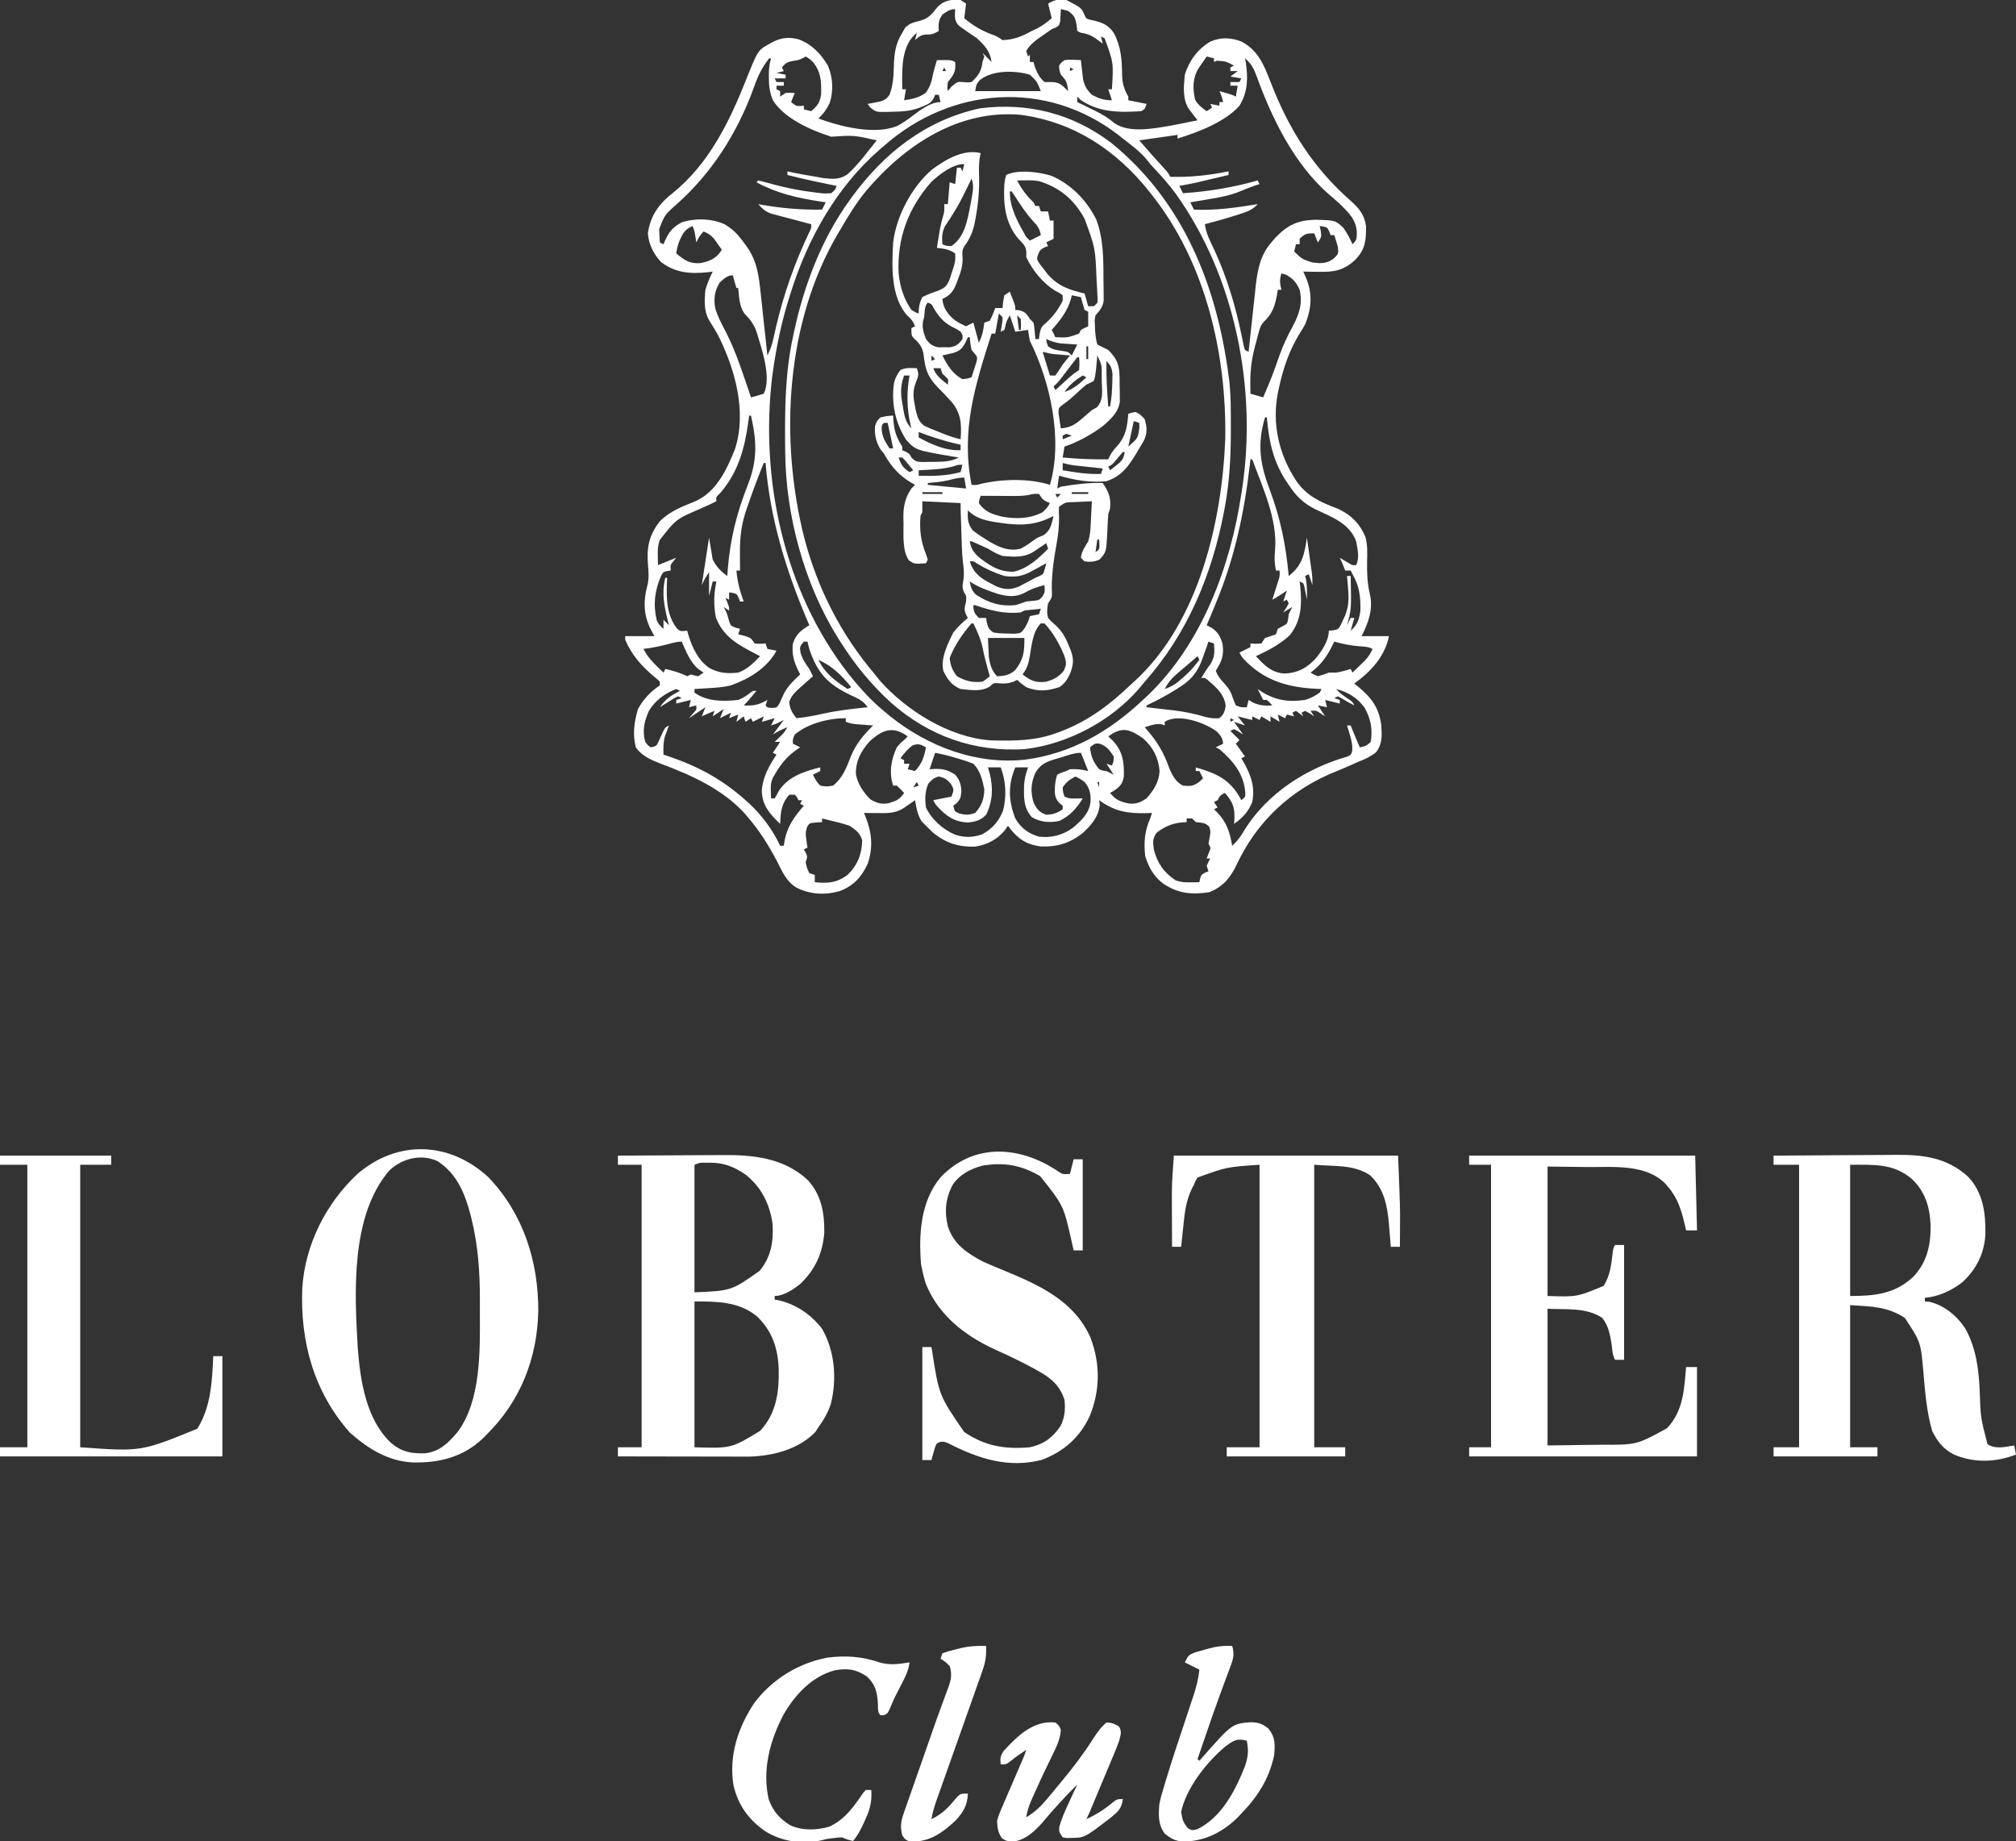 <?xml version="1.0" encoding="UTF-8"?>
<svg version="1.1" xmlns="http://www.w3.org/2000/svg" width="1106" height="1010">
<rect width="100%" height="100%" fill="#333333" stroke="none"/>
<path d="M0 0 C0.99 0.66 1.98 1.32 3 2 C2.67 4.64 2.34 7.28 2 10 C6.963 14.159 11.696 16.956 17.801 19.141 C20 20 20 20 23 22 C29.276 21.787 33.572 20.002 39 17 C40.052 16.505 41.104 16.01 42.188 15.5 C45.104 13.945 47.49 12.141 50 10 C49.01 6.04 49.01 6.04 48 2 C51.473 -0.137 53.957 -0.61 58 0 C66.207 4.263 66.207 4.263 67.965 8.113 C68.857 10.215 68.857 10.215 71.207 10.871 C72.067 11.058 72.927 11.245 73.812 11.438 C78.543 12.738 81.074 13.868 84 18 C87.912 25.278 88.506 32.528 88.585 40.63 C88.681 45.528 89.519 48.65 92 53 C92 53.66 92 54.32 92 55 C95.3 55.66 98.6 56.32 102 57 C101 60 101 60 99 61 C87.148 61.761 75.884 61.766 65.75 54.75 C65.172 54.172 64.595 53.595 64 53 C64 53.99 64 54.98 64 56 C65.051 56.508 66.101 57.016 67.184 57.539 C68.602 58.234 70.02 58.929 71.438 59.625 C72.18 59.985 72.922 60.346 73.686 60.717 C77.624 62.668 80.953 64.635 84.312 67.5 C92.522 73.239 105.867 70.49 115.152 68.963 C118.45 68.369 121.723 67.698 125 67 C126.666 66.665 128.333 66.331 130 66 C129.578 65.457 129.157 64.915 128.723 64.355 C128.175 63.64 127.627 62.925 127.062 62.188 C126.245 61.126 126.245 61.126 125.41 60.043 C121.607 54.534 122.405 47.387 123 41 C125.268 33.455 130.093 26.9 136.91 22.871 C142.612 20.343 148.112 20.532 153.914 22.723 C163.099 27.396 166.493 35.751 170.009 44.895 C179.963 70.663 193.243 92.024 214.216 110.359 C218.733 114.404 221.587 117.968 222.434 124.184 C222.443 132.126 222.069 136.853 216.352 142.68 C210.088 148.396 204.974 149.295 196.688 149.125 C195.852 149.116 195.016 149.107 194.154 149.098 C192.103 149.074 190.051 149.038 188 149 C188.481 150.103 188.962 151.207 189.457 152.344 C193.185 161.177 192.546 169.208 189 178 C188.101 179.585 187.162 181.148 186.188 182.688 C180.308 192.084 176.944 202.111 174.625 212.875 C174.373 214.033 174.373 214.033 174.117 215.215 C170.688 232.466 174.574 249.278 184.188 263.875 C190.027 272.258 197.345 275.42 206.609 278.945 C213.961 282.189 218.938 287.174 222.102 294.578 C223.277 299.053 223.13 303.152 223 307.75 C222.9 314.064 223.054 319.82 224.539 325.988 C226.445 334.308 223.718 341.565 220 349 C224.95 349 229.9 349 235 349 C232.755 360.226 225.061 368.416 216 375 C216.675 375.545 217.351 376.091 218.047 376.652 C225.613 383.048 229.556 388.235 230.812 398.125 C231.149 403.689 231.416 408.168 227.875 412.75 C224.744 415.2 221.667 416.6 218 418 C216.601 418.617 215.205 419.243 213.812 419.875 C211.285 421.01 208.755 422.097 206.18 423.121 C181.39 432.992 162.637 450.384 151.375 474.5 C147.889 481.734 144.096 486.222 136.688 489.438 C126.8 490.946 119.434 490.307 111.027 484.68 C105.815 480.629 103.216 475.85 101.25 469.625 C100.515 461.912 100.868 456.141 104 449 C104.33 448.01 104.66 447.02 105 446 C104.01 446.035 103.02 446.07 102 446.105 C91.649 446.362 84.536 445.189 76 439 C76.103 439.825 76.206 440.65 76.312 441.5 C75.736 447.955 71.913 452.392 67.312 456.75 C60.239 462.528 53.004 464.741 43.895 464.379 C36.358 463.392 31.611 460.344 26.996 454.391 C26.667 453.932 26.339 453.473 26 453 C25.381 453.887 24.762 454.774 24.125 455.688 C19.897 460.674 14.482 463.472 8.035 464.449 C-1.104 464.79 -8.385 462.47 -15.375 456.562 C-16.601 455.393 -17.812 454.208 -19 453 C-19.784 452.216 -20.567 451.433 -21.375 450.625 C-23.645 446.959 -24.302 443.218 -25 439 C-25.905 439.632 -25.905 439.632 -26.828 440.277 C-27.627 440.825 -28.427 441.373 -29.25 441.938 C-30.433 442.755 -30.433 442.755 -31.641 443.59 C-36.222 446.328 -40.519 446.127 -45.75 446.062 C-46.447 446.058 -47.145 446.053 -47.863 446.049 C-49.576 446.037 -51.288 446.019 -53 446 C-52.542 447.127 -52.542 447.127 -52.074 448.277 C-48.686 456.865 -47.934 464.895 -50.941 473.781 C-54.29 481.119 -58.725 485.971 -66.312 488.875 C-74.35 491.168 -82.465 490.746 -90 487 C-95.637 483.587 -97.795 478.239 -100.688 472.562 C-105.411 463.604 -110.348 455.649 -117 448 C-117.556 447.345 -118.111 446.69 -118.684 446.016 C-130.715 432.934 -147.747 425.228 -164.082 419.141 C-169.59 416.987 -174.505 415.039 -178.062 410.188 C-180.132 403.151 -179.066 395.946 -177 389 C-174.037 383.584 -170.133 379.422 -165 376 C-165 375.34 -165 374.68 -165 374 C-166.554 372.468 -166.554 372.468 -168.562 370.875 C-175.362 365.062 -180.442 359.255 -184 351 C-184 350.34 -184 349.68 -184 349 C-178.72 349 -173.44 349 -168 349 C-169.238 346.649 -169.238 346.649 -170.5 344.25 C-173.927 336.698 -174.062 329.593 -171.938 321.625 C-170.876 317.598 -171.115 314.137 -171.5 310 C-172.338 300.494 -170.968 293.585 -165 286 C-159.636 280.509 -152.836 277.943 -145.793 275.113 C-133.992 269.969 -128.369 257.756 -123.797 246.457 C-117.163 226.001 -123.721 202.51 -133 184 C-134.535 181.28 -136.117 178.618 -137.801 175.988 C-140.947 170.772 -140.548 164.888 -140 159 C-138.962 155.504 -137.618 152.265 -136 149 C-137.234 149.16 -137.234 149.16 -138.492 149.324 C-148.087 150.355 -156.623 149.807 -164.461 143.641 C-168.447 139.391 -171.211 133.793 -171.562 127.938 C-170.19 118.332 -165.428 111.67 -157.812 105.812 C-138.053 89.853 -126.709 66.546 -117.537 43.373 C-111.196 27.545 -111.196 27.545 -104.875 24.062 C-104.212 23.682 -103.55 23.302 -102.867 22.91 C-98.17 20.621 -93.905 20.228 -88.824 21.578 C-81.587 24.328 -76.782 29.36 -72.836 35.941 C-70.052 42.172 -69.686 49.975 -71.797 56.441 C-73.437 59.867 -75.231 62.39 -78 65 C-65.778 69.481 -47.633 74.095 -34.893 69.188 C-31.731 67.519 -28.908 65.502 -26.07 63.336 C-22.02 60.255 -16.305 56 -11 56 C-11.33 54.68 -11.66 53.36 -12 52 C-12.66 52 -13.32 52 -14 52 C-14.24 52.615 -14.48 53.23 -14.727 53.863 C-16.304 56.51 -17.551 57.038 -20.375 58.188 C-21.146 58.511 -21.917 58.835 -22.711 59.168 C-27.855 61.038 -32.57 61.247 -38 61.312 C-38.807 61.342 -39.614 61.371 -40.445 61.4 C-46.411 61.464 -46.411 61.464 -49.562 58.98 C-50.037 58.327 -50.511 57.673 -51 57 C-50.385 56.89 -49.77 56.781 -49.137 56.668 C-48.328 56.509 -47.52 56.351 -46.688 56.188 C-45.887 56.037 -45.086 55.886 -44.262 55.73 C-41.587 54.867 -40.635 54.288 -39 52 C-37.012 46.65 -36.741 41.742 -36.625 36.125 C-36.364 29.343 -35.737 23.842 -32 18 C-31.464 17.051 -30.927 16.102 -30.375 15.125 C-27.796 12.818 -26.415 12.452 -23.125 11.625 C-18.244 10.38 -16.332 8.602 -13.359 4.652 C-9.84 0.374 -5.295 -0.588 0 0 Z M55 5 C54.974 5.626 54.948 6.253 54.922 6.898 C54.865 7.716 54.808 8.533 54.75 9.375 C54.68 10.593 54.68 10.593 54.609 11.836 C54 14 54 14 52.301 15.047 C51.542 15.361 50.782 15.676 50 16 C48.123 17.258 46.27 18.553 44.438 19.875 C43.012 20.892 43.012 20.892 41.559 21.93 C39.203 23.836 37.496 25.37 36 28 C36.33 28.99 36.66 29.98 37 31 C37.33 30.67 37.66 30.34 38 30 C38 31.32 38 32.64 38 34 C38.66 34 39.32 34 40 34 C40.248 34.887 40.495 35.774 40.75 36.688 C42.097 40.257 43.187 42.415 46 45 C47.114 45 48.227 45 49.375 45 C54.319 45 55.542 46.627 59 50 C58.529 45.763 58.032 43.906 55 41 C54.125 38.5 54.125 38.5 54 36 C55.199 34.355 55.199 34.355 57 33 C59.262 32.707 59.262 32.707 61.688 32.812 C62.496 32.84 63.304 32.867 64.137 32.895 C64.752 32.929 65.366 32.964 66 33 C66.098 33.953 66.196 34.905 66.297 35.887 C66.446 37.141 66.596 38.395 66.75 39.688 C66.889 40.929 67.028 42.17 67.172 43.449 C68.083 47.356 69.196 49.175 72 52 C76.033 54.088 78.436 55 83 55 C82.34 53.02 81.68 51.04 81 49 C81.66 49 82.32 49 83 49 C83.928 34.425 83.928 34.425 79 21 C78.34 20.67 77.68 20.34 77 20 C77.495 21.98 77.495 21.98 78 24 C77.553 23.651 77.105 23.301 76.645 22.941 C73.112 20.283 70.497 18.514 66 18 C65.34 17.67 64.68 17.34 64 17 C63.876 15.907 63.752 14.814 63.625 13.688 C62.932 9.6 62.272 8.43 59 6 C57.677 5.628 56.344 5.287 55 5 Z M-10 8 C-12.29 11.435 -12.178 12.985 -12 17 C-14.359 18.398 -15.72 19.007 -18.5 18.938 C-21.585 19.015 -22.736 19.987 -25 22 C-24.67 20.68 -24.34 19.36 -24 18 C-29.201 22.304 -30.857 27.86 -31.688 34.375 C-32.113 39.246 -32.092 44.115 -32 49 C-31.34 49 -30.68 49 -30 49 C-30.33 50.98 -30.66 52.96 -31 55 C-26.41 54.33 -22.869 53.629 -19.062 50.875 C-16.497 47.298 -15.826 44.251 -15 40 C-14.639 38.663 -14.265 37.329 -13.875 36 C-13.586 35.01 -13.297 34.02 -13 33 C-5.25 32.875 -5.25 32.875 -3 34 C-2.508 39.29 -3.717 40.999 -7 45 C-7.336 47.71 -7.336 47.71 -7 50 C-6.34 49.175 -5.68 48.35 -5 47.5 C-1.682 44.735 -1.682 44.735 2 45.062 C4.046 45.261 4.046 45.261 6 45 C9.671 41.642 11.466 38.942 12 34 C12.495 32.515 12.495 32.515 13 31 C12.505 30.01 12.505 30.01 12 29 C13.667 30.667 15.333 32.333 17 34 C16.162 28.086 13.276 25.002 9 21 C7.059 19.642 5.1 18.309 3.125 17 C-1.737 13.648 -1.737 13.648 -2.926 10.719 C-3.188 8.5 -3.188 8.5 -3 5 C-5.954 5 -7.587 6.371 -10 8 Z M35 31 C36 33 36 33 36 33 Z M135 31 C134.014 32.412 133.036 33.83 132.062 35.25 C131.517 36.039 130.972 36.828 130.41 37.641 C127.276 42.885 127.229 48.915 128.688 54.75 C130.335 57.574 132.354 59.12 135 61 C135.99 60.34 136.98 59.68 138 59 C137.67 58.34 137.34 57.68 137 57 C138.65 57.33 140.3 57.66 142 58 C142 57.34 142 56.68 142 56 C142.66 56 143.32 56 144 56 C143.494 53.831 143 52 142 50 C148.75 51.875 148.75 51.875 151 53 C151.33 51.02 151.66 49.04 152 47 C150.68 47 149.36 47 148 47 C148 46.34 148 45.68 148 45 C149.65 45 151.3 45 153 45 C153.33 44.34 153.66 43.68 154 43 C151.03 42.505 151.03 42.505 148 42 C149.32 41.01 150.64 40.02 152 39 C150.68 39 149.36 39 148 39 C148 38.34 148 37.68 148 37 C148.66 36.67 149.32 36.34 150 36 C145.467 33.611 145.467 33.611 140.562 33.312 C139.789 33.653 139.789 33.653 139 34 C139 33.34 139 32.68 139 32 C137.68 31.67 136.36 31.34 135 31 Z M-105 32 C-109.281 37.301 -111.526 42.482 -113.75 48.875 C-122.605 73.079 -136.457 94.882 -155.772 112.055 C-162.324 117.837 -162.324 117.837 -165.391 125.773 C-165.344 126.632 -165.298 127.49 -165.25 128.375 C-165.214 129.249 -165.178 130.123 -165.141 131.023 C-165.094 131.676 -165.048 132.328 -165 133 C-164.34 133.33 -163.68 133.66 -163 134 C-162.671 133.203 -162.671 133.203 -162.336 132.391 C-160.066 127.334 -158.047 124.685 -153 122 C-145.74 119.58 -136.388 119.831 -129.438 123.062 C-124.981 125.692 -121.963 128.8 -119 133 C-118.464 133.715 -117.927 134.431 -117.375 135.168 C-111.715 143.072 -110.706 151.15 -109.711 160.625 C-109.603 161.613 -109.495 162.6 -109.383 163.617 C-109.042 166.744 -108.708 169.872 -108.375 173 C-108.144 175.132 -107.912 177.263 -107.68 179.395 C-107.114 184.596 -106.555 189.798 -106 195 C-104.424 191.959 -103.476 189.232 -102.738 185.879 C-102.51 184.872 -102.282 183.865 -102.048 182.827 C-101.805 181.75 -101.562 180.672 -101.312 179.562 C-96.977 161.036 -90.937 143.885 -82.715 126.73 C-81.873 125.004 -81.873 125.004 -82 123 C-83.105 122.713 -83.105 122.713 -84.231 122.421 C-87.575 121.545 -90.912 120.648 -94.25 119.75 C-95.988 119.299 -95.988 119.299 -97.762 118.84 C-98.877 118.537 -99.992 118.234 -101.141 117.922 C-102.167 117.65 -103.193 117.377 -104.251 117.097 C-107.293 115.883 -108.869 114.452 -111 112 C-110.261 112.133 -109.523 112.266 -108.762 112.402 C-97.77 114.316 -87.158 115.175 -76 115 C-75.01 113.02 -75.01 113.02 -74 111 C-75.183 110.818 -76.367 110.636 -77.586 110.449 C-90.052 108.489 -100.797 106.031 -112 100 C-111.67 99.67 -111.34 99.34 -111 99 C-108.045 99.726 -105.121 100.506 -102.188 101.312 C-94.814 103.239 -87.513 104.711 -79.938 105.562 C-79.088 105.672 -78.238 105.781 -77.362 105.894 C-74.708 106.206 -74.708 106.206 -71 106 C-68.873 104.201 -68.873 104.201 -68 102 C-69.279 101.734 -70.558 101.469 -71.875 101.195 C-73.583 100.839 -75.292 100.482 -77 100.125 C-77.839 99.951 -78.678 99.777 -79.543 99.598 C-84.729 98.512 -89.868 97.319 -95 96 C-95 95.34 -95 94.68 -95 94 C-94.019 94.217 -93.038 94.433 -92.027 94.656 C-88.439 95.418 -84.841 96.059 -81.219 96.64 C-79.171 96.972 -77.13 97.347 -75.09 97.727 C-70.208 98.25 -66.203 98.587 -62.05 95.595 C-57.518 91.501 -53.718 86.828 -50 82 C-48.815 80.521 -48.815 80.521 -47.605 79.012 C-47.076 78.348 -46.546 77.684 -46 77 C-58.585 74.166 -58.585 74.166 -71 75 C-82.151 71.408 -96.619 65.121 -103 55 C-104.732 50.651 -105.248 47.044 -105.188 42.375 C-105.181 41.269 -105.175 40.163 -105.168 39.023 C-105.028 36.504 -104.732 34.4 -104 32 C-104.33 32 -104.66 32 -105 32 Z M-85 31 C-85.536 31.309 -86.073 31.619 -86.625 31.938 C-89 33 -89 33 -92.062 33.438 C-95.153 34.029 -96.103 34.576 -98 37 C-97.67 37.66 -97.34 38.32 -97 39 C-98.32 39.33 -99.64 39.66 -101 40 C-99.35 40.33 -97.7 40.66 -96 41 C-96 41.66 -96 42.32 -96 43 C-97.98 43 -99.96 43 -102 43 C-101.67 43.66 -101.34 44.32 -101 45 C-99.68 45 -98.36 45 -97 45 C-97 45.66 -97 46.32 -97 47 C-98.32 47 -99.64 47 -101 47 C-101 47.66 -101 48.32 -101 49 C-100.34 49.33 -99.68 49.66 -99 50 C-99 50.99 -99 51.98 -99 53 C-98.01 52.34 -97.02 51.68 -96 51 C-93.312 50.875 -93.312 50.875 -91 51 C-91.99 53.475 -91.99 53.475 -93 56 C-90.046 58.37 -90.046 58.37 -86 58 C-86 58.66 -86 59.32 -86 60 C-84.68 60.33 -83.36 60.66 -82 61 C-78.531 58.052 -77.189 56.304 -76.527 51.73 C-76.355 44.685 -76.538 39.578 -81 34 C-83.086 32.097 -83.086 32.097 -85 31 Z M156 32 C156.248 33.176 156.248 33.176 156.5 34.375 C157.683 42.954 157.61 50.387 153 58 C145.194 66.858 130.058 72.654 119 76 C119 75.34 119 74.68 119 74 C112.07 74.99 105.14 75.98 98 77 C102.557 82.317 107.18 87.502 111.926 92.645 C114 95 114 95 115 97 C126.006 97.297 136.236 96.192 147 94 C147 94.66 147 95.32 147 96 C128.66 100.383 128.66 100.383 120 102 C120.66 103.32 121.32 104.64 122 106 C136.155 105.048 149.342 102.844 163 99 C163.33 99.66 163.66 100.32 164 101 C163.216 101.248 162.433 101.495 161.625 101.75 C158.831 102.714 156.207 103.772 153.5 104.938 C147.897 107.19 142.316 108.282 136.375 109.25 C135.371 109.423 134.367 109.595 133.332 109.773 C130.89 110.192 128.446 110.601 126 111 C126.66 112.32 127.32 113.64 128 115 C139.916 115.541 151.267 113.894 163 112 C160.093 115.173 157.032 116.244 153 117.5 C152.337 117.714 151.675 117.927 150.992 118.147 C145.375 119.936 139.711 121.54 134 123 C134.637 128.109 136.941 132.347 139.125 136.938 C146.277 152.454 150.992 168.486 154.403 185.208 C154.586 186.085 154.769 186.961 154.957 187.863 C155.111 188.64 155.266 189.416 155.425 190.216 C155.615 190.805 155.805 191.393 156 192 C156.66 192.33 157.32 192.66 158 193 C158.136 191.719 158.272 190.439 158.411 189.12 C158.922 184.329 159.445 179.54 159.971 174.75 C160.197 172.685 160.419 170.619 160.637 168.553 C160.954 165.568 161.282 162.585 161.613 159.602 C161.754 158.235 161.754 158.235 161.898 156.841 C162.896 148.043 164.434 139.958 170.375 133.125 C171.125 132.241 171.875 131.356 172.648 130.445 C179.368 123.458 184.826 120.839 194.438 120.562 C205.576 120.848 205.576 120.848 210 125 C212.004 127.868 213.58 130.806 215 134 C217.372 131.628 217.32 130.994 217.375 127.75 C217.18 120.576 212.805 116.539 207.918 111.777 C206.007 110.006 204.047 108.313 202.062 106.625 C183.192 90.181 171.003 65.473 162.585 42.294 C160.993 38 159.661 34.979 156 32 Z M34 33 C35 36 35 36 35 36 Z M17 34 C18 36 18 36 18 36 Z M-9 37 C-9.33 37.66 -9.66 38.32 -10 39 C-9.34 39 -8.68 39 -8 39 C-8.33 38.34 -8.66 37.68 -9 37 Z M60 37 C60 37.66 60 38.32 60 39 C60.66 38.67 61.32 38.34 62 38 C61.34 37.67 60.68 37.34 60 37 Z M10.625 43.875 C8.691 46.113 8.691 46.113 8 50 C19.88 50 31.76 50 44 50 C41.911 44.674 41.911 44.674 38 41 C29.79 38.537 17.598 38.37 10.625 43.875 Z M-42 80 C-42.853 80.732 -43.707 81.464 -44.586 82.219 C-67.951 102.637 -83.714 130.606 -93 160 C-93.264 160.819 -93.527 161.637 -93.799 162.48 C-98.124 176.092 -101.018 189.86 -103 204 C-103.104 204.725 -103.208 205.451 -103.315 206.198 C-110.177 262.755 -97 324.066 -61.735 369.375 C-55.454 377.289 -48.87 384.648 -41 391 C-40.175 391.686 -39.35 392.372 -38.5 393.078 C-17.782 409.537 8.321 419.528 35.017 416.793 C60.301 413.661 81.646 401.362 100 384 C100.801 383.264 101.601 382.528 102.426 381.77 C132.268 353.355 148.012 310.975 154 271 C154.116 270.275 154.231 269.55 154.351 268.803 C162.894 213.484 150.645 151.718 117.865 106.057 C114.286 101.211 110.368 96.78 106.227 92.402 C104 90 104 90 102.027 87.461 C98.312 82.951 93.584 79.585 89 76 C88.141 75.314 87.283 74.628 86.398 73.922 C46.83 43.558 -5.19 47.527 -42 80 Z M-147 124 C-151.284 125.751 -152.301 127.904 -154.184 131.957 C-155.112 134.28 -155.69 136.517 -156 139 C-151.639 142.634 -148.759 144.763 -142.988 144.359 C-138.72 143.588 -135.104 142.37 -132.301 138.891 C-131.872 138.267 -131.442 137.643 -131 137 C-131.906 135.701 -132.825 134.411 -133.75 133.125 C-134.26 132.406 -134.771 131.686 -135.297 130.945 C-137.075 128.914 -138.527 128.021 -141 127 C-142.952 128.952 -143.848 130.532 -145 133 C-145.144 132.072 -145.289 131.144 -145.438 130.188 C-145.921 126.993 -145.921 126.993 -147 124 Z M197 124 C197.206 124.928 197.412 125.856 197.625 126.812 C198 130 198 130 196 133 C195.34 131.35 194.68 129.7 194 128 C189.788 128 188.906 128.197 186 131 C186 131.99 186 132.98 186 134 C185.34 134 184.68 134 184 134 C183.67 135.32 183.34 136.64 183 138 C187.407 142.207 187.407 142.207 193 144 C194.279 144.124 195.558 144.248 196.875 144.375 C200.032 144.322 201.98 143.773 204.562 141.938 C207.397 139.171 207.397 139.171 206.938 135.375 C206.343 133.235 205.702 131.107 205 129 C204.34 129 203.68 129 203 129 C202.752 128.361 202.505 127.721 202.25 127.062 C201.184 124.813 201.184 124.813 198.875 124.25 C197.947 124.126 197.947 124.126 197 124 Z M176 150 C174.892 153.325 175.155 155.622 176 159 C175.34 159 174.68 159 174 159 C173.902 159.652 173.804 160.305 173.703 160.977 C172.642 167.179 171.277 172.006 166.456 176.411 C164.772 178.249 164.295 179.591 163.648 181.984 C163.437 182.755 163.226 183.526 163.008 184.32 C162.799 185.122 162.59 185.924 162.375 186.75 C162.158 187.536 161.942 188.323 161.719 189.133 C159.847 196.089 158.863 202.711 158.938 209.938 C158.947 211.081 158.956 212.224 158.965 213.402 C158.976 214.26 158.988 215.117 159 216 C161.31 216.66 163.62 217.32 166 218 C168.355 212.563 170.624 207.117 172.609 201.535 C173.177 199.94 173.745 198.345 174.312 196.75 C174.745 195.532 174.745 195.532 175.186 194.29 C177.198 188.778 179.643 183.713 182.438 178.562 C185.877 172.059 187.699 166.342 186 159 C184.203 154.878 182.188 152.607 178.188 150.562 C177.466 150.377 176.744 150.191 176 150 Z M-132.188 155.062 C-134.966 159.566 -135.556 163.872 -134.629 169.09 C-133.27 173.622 -131.147 177.644 -128.938 181.812 C-123.014 193.292 -119.189 205.808 -115 218 C-112.648 217.401 -110.314 216.731 -108 216 C-103.609 207.218 -109.121 191.403 -111.812 182.438 C-113.387 177.908 -115.352 175.296 -118.672 171.934 C-121.434 167.912 -121.547 162.753 -122 158 C-122.33 158 -122.66 158 -123 158 C-123.66 155.69 -124.32 153.38 -125 151 C-127.979 151 -130.154 153.146 -132.188 155.062 Z M-116 228 C-116.17 229.256 -116.34 230.511 -116.516 231.805 C-118.594 246.442 -122.018 258.995 -131.875 270.5 C-134.216 272.707 -134.216 272.707 -134 275 C-136.731 276.392 -139.487 277.667 -142.301 278.883 C-156.129 284.805 -156.129 284.805 -165.145 296.371 C-166.109 299.335 -166.2 301.704 -166.125 304.812 C-166.107 305.788 -166.089 306.764 -166.07 307.77 C-166.047 308.506 -166.024 309.242 -166 310 C-165.233 309.693 -164.466 309.386 -163.676 309.07 C-161.117 308.047 -158.559 307.023 -156 306 C-156.495 306.598 -156.99 307.196 -157.5 307.812 C-159.283 309.97 -159.283 309.97 -159 313 C-159.615 313.084 -160.23 313.168 -160.863 313.254 C-163.112 313.809 -163.112 313.809 -164.23 315.715 C-167.792 323.986 -168.75 331.273 -166.766 340.09 C-165.885 342.288 -164.767 343.451 -163 345 C-163 343.35 -163 341.7 -163 340 C-162.01 340.99 -161.02 341.98 -160 343 C-160.217 342.154 -160.433 341.309 -160.656 340.438 C-162.66 332.276 -164.075 325.3 -162 317 C-161.67 317 -161.34 317 -161 317 C-161.046 317.955 -161.093 318.91 -161.141 319.895 C-161.388 328.754 -161.305 337.421 -155.613 344.797 C-153.801 346.399 -153.801 346.399 -150 346 C-149.78 346.818 -149.78 346.818 -149.555 347.652 C-147.406 354.877 -144.208 362.093 -137.812 366.5 C-132.546 369.309 -127.868 369.643 -122 369 C-117.007 367.237 -113.637 363.723 -110 360 C-110.869 359.553 -111.738 359.105 -112.633 358.645 C-122.209 353.621 -130.15 349.41 -134.25 338.75 C-135.577 332.116 -135.395 325.624 -134 319 C-134.66 319 -135.32 319 -136 319 C-136.66 321.64 -137.32 324.28 -138 327 C-138 322.71 -138 318.42 -138 314 C-140.145 317.083 -140.145 317.083 -142 321 C-140.68 312.42 -139.36 303.84 -138 295 C-137.34 298.96 -136.68 302.92 -136 307 C-133.838 311.108 -131.703 313.327 -128 316 C-127.914 314.777 -127.827 313.553 -127.738 312.293 C-126.434 295.896 -122.816 281.33 -116.75 266.062 C-111.355 252.338 -111.822 242.148 -115 228 C-115.33 228 -115.66 228 -116 228 Z M167 229 C162.487 244.043 164.368 254.975 169.875 269.438 C175.581 284.847 178.547 299.658 180 316 C187.551 310.198 188.585 304.045 190 295 C190.504 298.583 191.003 302.166 191.5 305.75 C191.643 306.766 191.786 307.782 191.934 308.828 C192.069 309.808 192.204 310.788 192.344 311.797 C192.532 313.148 192.532 313.148 192.725 314.526 C193 317 193 317 193 321 C192.01 318.03 192.01 318.03 191 315 C190.01 315.495 190.01 315.495 189 316 C189.165 316.66 189.33 317.32 189.5 318 C190.122 321.731 190.064 325.219 190 329 C189.879 328.362 189.758 327.724 189.633 327.066 C189.465 326.24 189.298 325.414 189.125 324.562 C188.963 323.739 188.8 322.915 188.633 322.066 C188.424 321.384 188.215 320.703 188 320 C187.34 319.67 186.68 319.34 186 319 C186.107 319.895 186.214 320.789 186.324 321.711 C187.302 331.577 187.011 340.245 180.715 348.34 C175.479 353.409 168.59 356.972 162 360 C166.766 365.047 170.679 369.18 177.875 369.5 C185.096 369.154 189.837 366.538 194.75 361.312 C198.174 357.136 202 351.594 202 346 C203.152 345.899 203.152 345.899 204.328 345.797 C207.143 345.25 207.143 345.25 208.547 342.891 C208.944 342.019 209.341 341.148 209.75 340.25 C210.157 339.389 210.565 338.528 210.984 337.641 C212.987 332.433 213.03 328.245 212.562 322.688 C212.41 320.806 212.41 320.806 212.254 318.887 C212.17 317.934 212.086 316.981 212 316 C212.66 316 213.32 316 214 316 C214.383 334.34 214.383 334.34 212 343 C212.66 341.68 213.32 340.36 214 339 C214.66 339 215.32 339 216 339 C215.34 341.31 214.68 343.62 214 346 C217.665 342.835 218.84 339.544 219.336 334.766 C219.42 327.197 218.828 321.581 215 315 C214.67 314.34 214.34 313.68 214 313 C213.01 313 212.02 313 211 313 C210.691 312.216 210.381 311.433 210.062 310.625 C209.071 308.077 209.071 308.077 208 306 C209.758 307.042 211.516 308.083 213.273 309.125 C214.975 310.151 214.975 310.151 217 310 C218.971 306.059 217.751 301.213 217 297 C213.368 287.097 203.695 283.656 194.836 279.506 C188.05 276.127 184.141 272.314 180 266 C179.592 265.404 179.183 264.807 178.762 264.193 C171.484 253.23 169.122 242.014 168 229 C167.67 229 167.34 229 167 229 Z M159 252 C158.915 252.762 158.831 253.524 158.744 254.31 C155.709 280.917 150.36 306.179 140 331 C139.46 332.319 138.921 333.638 138.383 334.957 C137.274 337.647 136.151 340.328 135 343 C135.928 343.495 136.856 343.99 137.812 344.5 C141.143 346.741 142.406 349.06 143.598 352.848 C144.483 357.586 143.865 361.59 141.312 365.75 C140.879 366.493 140.446 367.235 140 368 C141.124 370.966 142.769 372.977 144.938 375.25 C147.297 377.877 148.489 379.998 149.5 383.375 C149.995 384.571 150.49 385.767 151 387 C154.078 388.14 154.078 388.14 157 388 C157.33 386.68 157.66 385.36 158 384 C158.846 384.495 159.691 384.99 160.562 385.5 C164.338 387.147 166.928 387.244 171 387 C169.625 385.458 169.625 385.458 168 384 C167.34 384 166.68 384 166 384 C165 382 164 380 163 378 C163.62 378.433 164.24 378.866 164.879 379.312 C172.835 384.315 179.71 385.251 189 384 C192.203 382.999 194.189 381.912 197 380 C197.33 379.34 197.66 378.68 198 378 C196.55 377.944 196.55 377.944 195.07 377.887 C179.435 377.097 166.549 373.411 155.461 361.734 C154 360 154 360 153 358 C154.98 357.01 156.96 356.02 159 355 C159 354.34 159 353.68 159 353 C159.949 353.062 160.898 353.124 161.875 353.188 C163.422 353.095 163.422 353.095 165 353 C165.66 352.01 166.32 351.02 167 350 C168.516 349.505 168.516 349.505 170.062 349 C171.517 348.505 171.517 348.505 173 348 C173.495 346.515 173.495 346.515 174 345 C174.825 344.546 175.65 344.092 176.5 343.625 C179.219 342.248 179.219 342.248 179.688 339.562 C179.791 338.717 179.894 337.871 180 337 C181.062 334.688 181.062 334.688 182 333 C180.35 333.99 178.7 334.98 177 336 C177.773 334.824 177.773 334.824 178.562 333.625 C179.037 332.759 179.511 331.892 180 331 C179.67 330.34 179.34 329.68 179 329 C178.01 329.495 178.01 329.495 177 330 C177.66 328.02 178.32 326.04 179 324 C178.051 324.639 177.102 325.279 176.125 325.938 C173 328 173 328 171 329 C171.289 328.096 171.577 327.193 171.875 326.262 C172.246 325.082 172.618 323.903 173 322.688 C173.371 321.516 173.743 320.344 174.125 319.137 C175.134 316.061 175.134 316.061 175 313 C174.34 313 173.68 313 173 313 C172.136 308.984 172.116 305.61 172.521 301.542 C173.825 284.521 165.758 267.698 160 252 C159.67 252 159.34 252 159 252 Z M-108 254 C-110.944 261.179 -113.635 268.423 -116.188 275.75 C-116.543 276.752 -116.898 277.753 -117.264 278.785 C-120.214 287.238 -121.145 294.459 -121.062 303.375 C-121.058 304.302 -121.053 305.229 -121.049 306.184 C-121.037 308.456 -121.021 310.728 -121 313 C-121.66 313 -122.32 313 -123 313 C-122.45 319.048 -121.096 324.306 -119 330 C-119.66 330 -120.32 330 -121 330 C-121.248 329.361 -121.495 328.721 -121.75 328.062 C-122.816 325.813 -122.816 325.813 -125.125 325.25 C-125.744 325.168 -126.362 325.085 -127 325 C-127 326.32 -127 327.64 -127 329 C-127.66 328.67 -128.32 328.34 -129 328 C-128.67 328.784 -128.34 329.567 -128 330.375 C-127 333 -127 333 -127 335 C-128.485 334.01 -128.485 334.01 -130 333 C-129.711 333.536 -129.423 334.072 -129.125 334.625 C-128 337 -128 337 -127.188 340.125 C-126.271 343.216 -126.271 343.216 -123.375 344.375 C-122.591 344.581 -121.808 344.788 -121 345 C-121.33 345.99 -121.66 346.98 -122 348 C-120.886 348.268 -119.772 348.536 -118.625 348.812 C-115 350 -115 350 -113 353 C-109.916 353.25 -109.916 353.25 -107 353 C-106.67 353.99 -106.34 354.98 -106 356 C-104.35 356.33 -102.7 356.66 -101 357 C-106.28 366.6 -115.905 372.387 -126 376 C-130.22 377.073 -134.48 377.31 -138.812 377.562 C-139.505 377.606 -140.198 377.649 -140.912 377.693 C-142.608 377.799 -144.304 377.9 -146 378 C-146 378.66 -146 379.32 -146 380 C-138.761 385.027 -130.515 384.84 -122 384 C-119.445 382.94 -117.573 381.806 -115.418 380.094 C-114 379 -114 379 -112 379 C-116.75 384.75 -116.75 384.75 -119 387 C-113.739 387.316 -110.554 386.666 -106 384 C-106.33 384.99 -106.66 385.98 -107 387 C-105.949 388.247 -105.949 388.247 -103.625 388.375 C-100.827 388.288 -100.827 388.288 -99.375 385.875 C-98.466 383.974 -97.59 382.057 -96.75 380.125 C-94.461 376.038 -91.415 373.163 -88 370 C-88.289 369.443 -88.578 368.886 -88.875 368.312 C-91.523 362.87 -92.694 359.05 -92 353 C-90.169 347.712 -87.628 345.935 -83 343 C-83.277 342.352 -83.553 341.703 -83.839 341.035 C-95.851 312.798 -104.482 284.717 -107 254 C-107.33 254 -107.66 254 -108 254 Z M-160 343 C-159 345 -159 345 -159 345 Z M-163 345 C-162 347 -162 347 -162 347 Z M-86 352 C-88.287 354.79 -88.287 354.79 -87.875 357.812 C-86.863 361.497 -85.218 363.908 -83 367 C-82.314 368.324 -81.643 369.655 -81 371 C-82.156 372.013 -82.156 372.013 -83.336 373.047 C-84.349 373.948 -85.362 374.849 -86.375 375.75 C-86.883 376.193 -87.391 376.637 -87.914 377.094 C-90.604 379.5 -92.798 381.55 -94 385 C-93.711 388.858 -92.487 391.08 -90 394 C-85.082 393.508 -80.383 392.663 -75.562 391.562 C-67.439 389.763 -59.269 388.851 -51 388 C-53.548 384.178 -56.658 383.058 -60.688 381.188 C-72.655 375.35 -78.279 369.63 -82.816 356.668 C-83.265 355.127 -83.644 353.565 -84 352 C-84.66 352 -85.32 352 -86 352 Z M136 352 C135.613 353.097 135.227 354.194 134.828 355.324 C134.303 356.779 133.777 358.233 133.25 359.688 C132.997 360.409 132.745 361.13 132.484 361.873 C129.786 369.259 126.09 373.351 119.375 377.5 C118.454 378.081 118.454 378.081 117.515 378.674 C112.508 381.789 107.362 384.541 102 387 C102 387.33 102 387.66 102 388 C102.669 388.075 103.339 388.15 104.029 388.228 C107.124 388.581 110.218 388.946 113.312 389.312 C114.365 389.43 115.418 389.548 116.502 389.67 C122.725 390.417 128.561 391.545 134.552 393.403 C137.158 394.039 139.328 394.219 142 394 C144.444 391.808 144.944 390.368 145.438 387.125 C144.545 380.748 140.263 377.084 135.586 373.102 C134.048 371.81 134.048 371.81 132 372 C133.615 369.255 135.228 366.707 137.188 364.188 C139.537 360.056 139.323 357.681 139 353 C138.01 352.67 137.02 352.34 136 352 Z M205 352 C204.648 352.724 204.296 353.449 203.934 354.195 C200.692 360.544 197.738 364.754 192 369 C193.835 370.116 193.835 370.116 196 371 C199.025 370.158 199.025 370.158 202 369 C203.32 369 204.64 369 206 369 C208.794 368.523 211.306 367.898 214 367 C214.33 367.66 214.66 368.32 215 369 C216.465 367.59 217.921 366.172 219.375 364.75 C220.187 363.961 220.999 363.172 221.836 362.359 C223.756 360.266 224.916 358.596 226 356 C223.539 354.77 221.62 354.75 218.875 354.562 C214.041 354.168 209.661 353.319 205 352 Z M-160.688 353.438 C-165.13 354.571 -169.447 355.483 -174 356 C-171.365 361.27 -167.201 364.979 -163 369 C-162.67 368.34 -162.34 367.68 -162 367 C-157.652 368.014 -153.986 369.007 -150 371 C-149.34 370.67 -148.68 370.34 -148 370 C-147.361 370.186 -146.721 370.371 -146.062 370.562 C-145.042 370.779 -145.042 370.779 -144 371 C-143.01 370.34 -142.02 369.68 -141 369 C-142.299 368.134 -142.299 368.134 -143.625 367.25 C-148.412 363.341 -150.52 357.515 -153 352 C-155.715 352 -158.062 352.749 -160.688 353.438 Z M-79 360 C-78 362 -78 362 -78 362 Z M130 360 C128.357 361.403 126.715 362.808 125.078 364.219 C123.681 365.417 122.274 366.604 120.859 367.781 C117.168 370.899 114.149 373.568 112 378 C116.17 376.605 118.837 374.654 122.062 371.688 C122.899 370.928 123.736 370.169 124.598 369.387 C126.947 367.053 128.987 364.626 131 362 C130.67 361.34 130.34 360.68 130 360 Z M-78 362 C-74.292 369.592 -68.927 373.413 -62 378 C-61.34 377.67 -60.68 377.34 -60 377 C-65.359 370.475 -70.237 365.487 -78 362 Z M-156 378 C-162.253 380.401 -167.52 384.252 -171 390 C-173.52 395.733 -174.763 400.831 -173 407 C-171.584 408.923 -171.584 408.923 -170 410 C-166.854 409.318 -166.854 409.318 -165.684 406.75 C-165.067 405.389 -165.067 405.389 -164.438 404 C-162.204 399.102 -162.204 399.102 -160 398 C-160.217 398.568 -160.433 399.137 -160.656 399.723 C-160.935 400.495 -161.213 401.267 -161.5 402.062 C-161.778 402.817 -162.057 403.571 -162.344 404.348 C-163.153 407.62 -163.099 410.642 -163 414 C-161.802 414.401 -160.605 414.802 -159.371 415.215 C-143.567 420.667 -130.507 427.786 -118 439 C-117.295 439.623 -116.59 440.245 -115.863 440.887 C-109.037 447.283 -102.92 455.5 -99 464 C-98.34 464 -97.68 464 -97 464 C-96.902 463.348 -96.804 462.695 -96.703 462.023 C-95.249 453.526 -91.507 448.425 -86 442 C-86.66 441.67 -87.32 441.34 -88 441 C-87.505 440.01 -87.505 440.01 -87 439 C-87.66 439 -88.32 439 -89 439 C-89.33 438.34 -89.66 437.68 -90 437 C-90.33 436.67 -90.66 436.34 -91 436 C-91.99 436 -92.98 436 -94 436 C-98.378 440.893 -98.747 445.587 -99 452 C-104.645 446.508 -108.781 442.206 -109.074 433.898 C-108.608 426.363 -105.121 420.182 -101 414 C-101.66 413.67 -102.32 413.34 -103 413 C-101.68 411.02 -100.36 409.04 -99 407 C-99.99 407 -100.98 407 -102 407 C-100.824 405.855 -100.824 405.855 -99.625 404.688 C-96.927 402.091 -96.927 402.091 -95 399 C-97.972 400.125 -100.334 401.223 -103 403 C-101.02 400.36 -99.04 397.72 -97 395 C-98.32 395.66 -99.64 396.32 -101 397 C-102.485 397.495 -102.485 397.495 -104 398 C-103.34 396.68 -102.68 395.36 -102 394 C-104.31 394.66 -106.62 395.32 -109 396 C-108.505 394.515 -108.505 394.515 -108 393 C-108.619 393.309 -109.237 393.619 -109.875 393.938 C-111.25 394.625 -112.625 395.312 -114 396 C-114.495 395.01 -114.495 395.01 -115 394 C-115.99 394.66 -116.98 395.32 -118 396 C-118.495 394.515 -118.495 394.515 -119 393 C-120.32 393.99 -121.64 394.98 -123 396 C-122.67 394.68 -122.34 393.36 -122 392 C-123.65 392.66 -125.3 393.32 -127 394 C-126.67 393.01 -126.34 392.02 -126 391 C-126.928 391.464 -126.928 391.464 -127.875 391.938 C-129.25 392.625 -130.625 393.312 -132 394 C-131.34 392.35 -130.68 390.7 -130 389 C-131.98 390.32 -133.96 391.64 -136 393 C-135.67 392.01 -135.34 391.02 -135 390 C-138.545 391.398 -138.545 391.398 -142 393 C-141.34 391.35 -140.68 389.7 -140 388 C-142.97 389.98 -145.94 391.96 -149 394 C-148.34 393.216 -147.68 392.433 -147 391.625 C-144.798 389.285 -144.798 389.285 -145 387 C-146.32 387.33 -147.64 387.66 -149 388 C-148.67 386.68 -148.34 385.36 -148 384 C-150.64 384.66 -153.28 385.32 -156 386 C-156 385.34 -156 384.68 -156 384 C-155.01 383.67 -154.02 383.34 -153 383 C-153.66 382.67 -154.32 382.34 -155 382 C-157.486 383.223 -157.486 383.223 -160.125 384.938 C-161.49 385.786 -161.49 385.786 -162.883 386.652 C-163.931 387.319 -163.931 387.319 -165 388 C-161.861 383.48 -158.785 381.485 -154 379 C-154.66 378.67 -155.32 378.34 -156 378 Z M206 378 C207.902 380.114 209.72 381.475 212.125 383.062 C215 385 215 385 216 387 C213.681 385.883 211.545 384.708 209.375 383.312 C208.591 382.879 207.808 382.446 207 382 C206.34 382.33 205.68 382.66 205 383 C205.99 383.33 206.98 383.66 208 384 C208 384.66 208 385.32 208 386 C205.36 385.34 202.72 384.68 200 384 C200.495 385.98 200.495 385.98 201 388 C198.525 387.505 198.525 387.505 196 387 C197.98 389.97 197.98 389.97 200 393 C199.237 392.505 198.474 392.01 197.688 391.5 C195.076 389.756 195.076 389.756 192 390 C192.66 390.99 193.32 391.98 194 393 C193.216 392.484 192.433 391.969 191.625 391.438 C190.759 390.963 189.893 390.489 189 390 C188.34 390.33 187.68 390.66 187 391 C187.495 391.99 187.495 391.99 188 393 C186.68 392.01 185.36 391.02 184 390 C183.34 390.33 182.68 390.66 182 391 C182.495 391.99 182.495 391.99 183 393 C181.68 392.67 180.36 392.34 179 392 C178.67 392.66 178.34 393.32 178 394 C176.68 393.34 175.36 392.68 174 392 C174.495 393.98 174.495 393.98 175 396 C173.35 395.01 171.7 394.02 170 393 C170 393.99 170 394.98 170 396 C168.35 395.01 166.7 394.02 165 393 C164.67 393.66 164.34 394.32 164 395 C162.68 394.34 161.36 393.68 160 393 C160 393.66 160 394.32 160 395 C157.36 394.34 154.72 393.68 152 393 C153.32 394.65 154.64 396.3 156 398 C154.02 397.34 152.04 396.68 150 396 C151.65 398.31 153.3 400.62 155 403 C153.824 402.227 153.824 402.227 152.625 401.438 C151.759 400.963 150.893 400.489 150 400 C149.34 400.33 148.68 400.66 148 401 C149.65 402.65 151.3 404.3 153 406 C152.34 406.66 151.68 407.32 151 408 C152.65 410.31 154.3 412.62 156 415 C155.01 415.495 155.01 415.495 154 416 C154.433 416.727 154.866 417.454 155.312 418.203 C159.369 425.527 161.589 431.607 160 440 C157.893 445.243 154.662 448.803 150 452 C150.087 451.039 150.087 451.039 150.176 450.059 C150.531 443.247 149.475 440.146 145 435 C142.582 436.209 142.209 436.582 141 439 C140.01 439.495 140.01 439.495 139 440 C139.66 440.99 140.32 441.98 141 443 C140.01 443.495 140.01 443.495 139 444 C139.706 444.657 139.706 444.657 140.426 445.328 C145.965 450.97 147.652 456.297 149 464 C151.948 461.255 153.907 458.625 155.875 455.125 C168.374 435.163 189.705 421.503 212.023 415.117 C214.214 414.154 214.214 414.154 214.879 411.746 C215.018 408.583 214.474 406.214 213.562 403.188 C213.131 401.724 213.131 401.724 212.691 400.23 C212.463 399.494 212.235 398.758 212 398 C212.66 398 213.32 398 214 398 C214.402 399.021 214.402 399.021 214.812 400.062 C216.161 403.397 217.575 406.697 219 410 C221.867 409.427 222.861 409.139 225 407 C226.134 400.123 225.009 394.267 221.621 388.23 C217.68 382.808 212.483 379.621 206 378 Z M112 396 C112 396.66 112 397.32 112 398 C111.484 397.794 110.969 397.587 110.438 397.375 C106.967 396.841 104.294 397.923 101 399 C101.387 399.436 101.773 399.871 102.172 400.32 C108.092 407.09 111.683 413.352 114.656 421.879 C116.308 425.716 118.171 429.085 122 431 C125.973 431.441 127.54 431.32 130.875 429 C131.576 428.34 132.278 427.68 133 427 C132.34 425.68 131.68 424.36 131 423 C130.34 423 129.68 423 129 423 C129 422.34 129 421.68 129 421 C139.853 424.075 147.478 427.432 153.188 437.461 C153.456 437.969 153.724 438.477 154 439 C156.202 437.225 156.202 437.225 156.188 434.934 C155.411 424.599 149.661 417.634 142 411 C141.34 410.67 140.68 410.34 140 410 C141.32 409.34 142.64 408.68 144 408 C143.773 404.94 142.828 403.808 140.75 401.5 C134.28 396.449 119.238 391.174 112 396 Z M148 394 C148 394.66 148 395.32 148 396 C148.66 395.67 149.32 395.34 150 395 C149.34 394.67 148.68 394.34 148 394 Z M-91 403 C-92.122 405.659 -92.122 405.659 -92 408 C-90.68 408.66 -89.36 409.32 -88 410 C-88.508 410.329 -89.016 410.657 -89.539 410.996 C-95.149 414.873 -98.63 419.098 -102 425 C-102.572 425.978 -102.572 425.978 -103.156 426.977 C-104.157 429.377 -104.201 431.16 -104.125 433.75 C-104.107 434.549 -104.089 435.348 -104.07 436.172 C-104.047 436.775 -104.024 437.378 -104 438 C-103.34 438 -102.68 438 -102 438 C-100.996 436.395 -100.996 436.395 -100 434.375 C-95.344 426.661 -87.212 423.687 -78.836 421.445 C-78.23 421.298 -77.624 421.151 -77 421 C-77 421.66 -77 422.32 -77 423 C-78.98 423.99 -78.98 423.99 -81 425 C-79.848 427.468 -78.952 429.048 -77 431 C-73.627 431.584 -73.627 431.584 -70 431 C-64.498 426.631 -62.637 421.089 -60.127 414.77 C-57.268 407.897 -53.237 403.192 -48 398 C-48.831 397.939 -49.663 397.879 -50.52 397.816 C-52.15 397.691 -52.15 397.691 -53.812 397.562 C-54.891 397.481 -55.97 397.4 -57.082 397.316 C-60 397 -60 397 -63 396 C-63 395.34 -63 394.68 -63 394 C-72.313 394 -83.878 396.917 -91 403 Z M-49.812 406.645 C-54.532 411.871 -57.715 417.622 -57.418 424.883 C-56.356 430.263 -53.332 434.634 -49.562 438.5 C-45.905 440.641 -43.117 441.518 -38.91 440.488 C-34.972 439.142 -33.392 438.588 -31 435 C-32.29 433.624 -33.627 432.292 -35 431 C-35.66 431 -36.32 431 -37 431 C-39.383 423.85 -38.119 416.673 -35 410 C-32.938 407.562 -32.938 407.562 -31 406 C-30.34 405.34 -29.68 404.68 -29 404 C-37.047 398.147 -42.76 400.246 -49.812 406.645 Z M81 404 C81.763 404.701 82.526 405.402 83.312 406.125 C88.953 412.159 89.689 417.662 89.57 425.695 C88.942 429.338 88.28 430.523 85.5 432.875 C83.531 434.18 83.531 434.18 82 435 C84.988 438.898 88.014 440.031 92.695 440.859 C96.647 441.1 98.713 440.171 102 438 C105.892 433.66 108.858 428.96 109.164 423.035 C108.576 415.738 105.509 409.785 100 405 C92.706 399.998 88.62 398.458 81 404 Z M71 410 C71.475 414.982 72.834 418.11 76 422 C77.961 422.824 77.961 422.824 80 423 C81.348 423.637 82.686 424.296 84 425 C82.68 423.02 81.36 421.04 80 419 C80.99 419.33 81.98 419.66 83 420 C83.959 417.805 83.959 417.805 84 415 C81.782 411.608 80.209 409.461 76.375 408 C73.728 407.78 73.728 407.78 71 410 Z M-26.562 409.062 C-29.169 411.134 -31.042 413.316 -33 416 C-32.01 416.495 -32.01 416.495 -31 417 C-31 417.66 -31 418.32 -31 419 C-30.01 419 -29.02 419 -28 419 C-28.33 419.99 -28.66 420.98 -29 422 C-27.68 422.33 -26.36 422.66 -25 423 C-21.1 418.84 -20.108 415.449 -19 410 C-22.052 408.343 -23.273 407.699 -26.562 409.062 Z M-14 413 C-14.99 415.97 -15.98 418.94 -17 422 C-15.804 421.938 -14.607 421.876 -13.375 421.812 C-9.219 421.827 -6.505 422.636 -3 425 C-0.505 427.911 0.222 430.315 0.438 434.062 C0 438 0 438 -2 440.5 C-2.66 440.995 -3.32 441.49 -4 442 C-3.325 445.137 -3.325 445.137 -0.812 446.25 C2.673 447.18 4.574 447.166 8 446 C11.595 441.919 12.91 438.413 13 433 C11.966 427.892 10.783 422.751 7 419 C4.344 417.936 1.862 417.079 -0.875 416.312 C-1.583 416.1 -2.29 415.888 -3.02 415.67 C-6.653 414.597 -10.266 413.666 -14 413 Z M54.625 415.688 C53.761 415.932 52.898 416.176 52.008 416.428 C46.907 417.982 43.855 419.219 41 424 C38.465 429.83 38.269 434.692 40.188 440.75 C42.165 444.296 43.215 445.592 47 447 C50.904 446.766 52.72 446.187 56 444 C56 443.34 56 442.68 56 442 C55.34 441.484 54.68 440.969 54 440.438 C51.384 437.249 51.632 435.218 51.762 431.219 C51.997 429.027 52.266 427.081 53 425 C55.438 423.812 55.438 423.812 58 423 C58.66 422.67 59.32 422.34 60 422 C63.681 421.84 66.387 422.097 70 423 C68.68 419.7 67.36 416.4 66 413 C62.098 413 58.334 414.566 54.625 415.688 Z M30 421 C25.922 430.515 26.239 439.386 30 449 C33.194 454.342 36.976 457.203 43 459 C49.834 459.759 55.893 458.227 61.469 454.23 C66.206 450.209 70.39 446.466 71.27 440.027 C71.498 435.493 70.894 432.492 68 429 C65.434 427.192 65.434 427.192 63 426 C59.735 427.804 58.111 428.834 56 432 C56.157 434.619 56.157 434.619 57 437 C59.287 438.144 60.593 438.103 63.125 438.062 C65.043 438.032 65.043 438.032 67 438 C63.673 443.502 60.101 447.484 54.188 450.375 C48.68 451.455 43.967 451.13 39.062 448.312 C34.465 443.158 34.698 437.53 34.797 430.926 C35.047 427.326 35.77 424.381 37 421 C34.69 421 32.38 421 30 421 Z M15 421 C15.495 422.702 15.495 422.702 16 424.438 C17.925 432.305 17.605 439.638 14 447 C10.934 450.066 8.073 450.917 3.75 451.25 C-3.718 450.752 -7.601 447.851 -12.617 442.621 C-14 441 -14 441 -15 439 C-11.7 438.34 -8.4 437.68 -5 437 C-3.614 433.17 -3.614 433.17 -5.125 430.375 C-7.292 427.63 -8.596 426.747 -12 426 C-14.785 426.737 -15.859 427.838 -17.75 430 C-19.575 434.38 -19.656 438.322 -19 443 C-15.915 449.557 -9.653 455.173 -2.938 457.938 C2.25 459.569 6.431 459.514 11.625 457.812 C17.408 454.707 20.784 450.807 23.277 444.801 C25.298 436.968 24.889 428.523 22 421 C19.69 421 17.38 421 15 421 Z M-24 429 C-24.99 430.485 -24.99 430.485 -26 432 C-25.01 431.67 -24.02 431.34 -23 431 C-23.33 430.34 -23.66 429.68 -24 429 Z M75 429 C75.33 429.99 75.66 430.98 76 432 C76 431.01 76 430.02 76 429 C75.67 429 75.34 429 75 429 Z M113 430 C114 432 114 432 114 432 Z M-76 449 C-76 449.66 -76 450.32 -76 451 C-77.671 451.124 -77.671 451.124 -79.375 451.25 C-82.992 451.571 -82.992 451.571 -84.25 453.75 C-85.121 456.363 -85.024 458.038 -84.625 460.75 C-84.514 461.549 -84.403 462.348 -84.289 463.172 C-84.194 463.775 -84.098 464.378 -84 465 C-84.66 465.33 -85.32 465.66 -86 466 C-85.649 466.598 -85.299 467.196 -84.938 467.812 C-84 470 -84 470 -85 473 C-84.342 476.142 -84.342 476.142 -83 479 C-82.01 479.33 -81.02 479.66 -80 480 C-80 481.32 -80 482.64 -80 484 C-72.836 484.723 -67.778 484.345 -61.945 479.902 C-56.537 474.613 -54.127 468.487 -54 461 C-55.093 457.064 -57.606 455.147 -61 453 C-64.62 451.786 -68.284 450.869 -72 450 C-73.334 449.668 -74.667 449.336 -76 449 Z M124 449 C124 449.66 124 450.32 124 451 C122.804 451.103 121.608 451.206 120.375 451.312 C115.335 451.954 111.713 453.738 107.625 456.75 C105.227 460.07 105.478 461.952 106 466 C107.966 473.643 111.433 478.59 118 483 C121.015 484.005 123.042 484.103 126.188 484.062 C127.089 484.053 127.99 484.044 128.918 484.035 C129.605 484.024 130.292 484.012 131 484 C131.122 483.366 131.245 482.732 131.371 482.078 C132 480 132 480 134.062 478.75 C134.702 478.502 135.341 478.255 136 478 C135.67 477.01 135.34 476.02 135 475 C135.938 472.812 135.938 472.812 137 471 C136.34 471 135.68 471 135 471 C135.526 469.577 135.526 469.577 136.062 468.125 C137.35 465.129 137.35 465.129 136 463 C136.186 461.886 136.371 460.772 136.562 459.625 C137.189 456.188 137.189 456.188 136.438 453.625 C134.31 451.22 132.101 451.388 129 451 C128.34 450.34 127.68 449.68 127 449 C126.01 449 125.02 449 124 449 Z " fill="#ffffff" transform="translate(527,0)"/>
<path d="M0 0 C-0.169 0.824 -0.338 1.647 -0.512 2.496 C-0.956 5.686 -0.997 8.65 -0.884 11.862 C-0.628 19.787 -1.261 27.325 -2.688 35.125 C-2.91 36.421 -2.91 36.421 -3.138 37.742 C-4.183 43.015 -5.811 46.854 -8.994 51.2 C-10.2 53.358 -10.172 54.631 -9.938 57.062 C-9.644 61.724 -11.015 65.59 -12.688 69.875 C-12.932 70.53 -13.176 71.185 -13.427 71.86 C-15.163 76.094 -16.84 78.087 -21 80 C-20.579 84.776 -18.413 87.797 -15 91 C-12.668 92.789 -10.748 93.801 -8 95 C-6.02 94.01 -6.02 94.01 -4 93 C-3.01 96.63 -2.02 100.26 -1 104 C0.952 100.096 1.506 97.278 2 93 C2.99 92.67 3.98 92.34 5 92 C6.716 88.497 6.716 88.497 8 85 C9.32 85 10.64 85 12 85 C12.103 83.886 12.206 82.772 12.312 81.625 C12.539 80.429 12.766 79.233 13 78 C13.99 77.34 14.98 76.68 16 76 C16.504 77.29 17.003 78.582 17.5 79.875 C17.778 80.594 18.057 81.314 18.344 82.055 C19 84 19 84 19 86 C19.763 86.082 20.526 86.165 21.312 86.25 C24.572 87.16 25.222 88.206 27 91 C27.66 91.66 28.32 92.32 29 93 C29.414 95.164 29.414 95.164 29.625 97.625 C29.7 98.442 29.775 99.26 29.852 100.102 C29.925 101.041 29.925 101.041 30 102 C30.66 102 31.32 102 32 102 C32.103 101.072 32.206 100.144 32.312 99.188 C33.04 95.814 33.428 95.095 36 93 C39.809 89.572 42.706 85.578 45 81 C45 80.01 45 79.02 45 78 C43.459 76.81 43.459 76.81 41.438 75.812 C34.293 71.596 28.516 64.52 25 57 C25.021 56.154 25.041 55.309 25.062 54.438 C24.971 50.866 22.941 49.441 20.594 46.883 C13.389 38.371 12.364 27.723 13 17 C13.387 14.199 13.387 14.199 14 12 C20.426 8.787 32.308 10.338 38.938 12.5 C49.662 17.138 58.076 25.83 63.312 36.188 C67.488 46.793 67.363 58.827 67.375 70.062 C67.399 71.341 67.424 72.619 67.449 73.936 C67.453 75.165 67.457 76.394 67.461 77.66 C67.469 78.76 67.477 79.859 67.486 80.992 C66.892 84.666 65.422 86.243 63 89 C62.484 91.719 62.484 91.719 62.688 94.5 C62.712 95.418 62.736 96.336 62.762 97.281 C62.996 99.956 63.25 102.418 64 105 C65.982 106.036 67.985 107.031 70 108 C75.322 113.223 76.161 116.903 76.234 124.107 C76.242 125.694 76.242 125.694 76.25 127.312 C76.281 128.882 76.281 128.882 76.312 130.482 C76.32 132.001 76.32 132.001 76.328 133.551 C76.337 134.475 76.347 135.4 76.356 136.353 C75.545 142.377 71.261 146.067 66.883 149.867 C60.664 154.468 53.343 158.552 46 161 C45.505 163.97 45.505 163.97 45 167 C53.356 167.755 61.61 168.136 70 168 C70.268 167.411 70.536 166.822 70.812 166.215 C72.005 163.991 73.294 162.41 75 160.562 C79.752 155.093 80.416 150.05 81 143 C82.832 142.41 82.832 142.41 85 142 C87.688 143.438 87.688 143.438 90 146 C91.299 150.586 91.549 153.492 89.5 157.812 C88.692 159.223 87.855 160.617 87 162 C86.466 162.915 85.933 163.83 85.383 164.773 C81.048 171.959 77.217 177.261 69 180 C59.993 180.942 51.66 179.381 43 177 C42.67 179.31 42.34 181.62 42 184 C42.66 183.67 43.32 183.34 44 183 C51.636 181.721 59.248 180.684 67 181 C70.234 185.953 71.585 188.912 71 195 C70.67 195.99 70.34 196.98 70 198 C69.772 201.282 69.608 204.557 69.482 207.844 C68.934 218.859 68.934 218.859 65.25 222.938 C62.318 224.322 60.204 224.348 57 224 C56.34 223.34 55.68 222.68 55 222 C55.363 218.49 57.217 215.972 59 213 C59.849 210.21 60.171 207.578 60.316 204.672 C60.358 203.873 60.4 203.073 60.443 202.25 C60.483 201.425 60.522 200.6 60.562 199.75 C60.627 198.489 60.627 198.489 60.693 197.203 C60.799 195.136 60.9 193.068 61 191 C58.374 191.114 55.75 191.24 53.125 191.375 C52.005 191.421 52.005 191.421 50.863 191.469 C46.465 191.556 46.465 191.556 43 194 C42.832 196.494 42.832 196.494 43 199.375 C43.088 204.686 42.536 209.515 41.578 214.727 C39.984 223.753 38.619 232.902 39.125 242.082 C39 244 39 244 37 247 C36.453 250.228 36.174 251.929 37 255 C38.581 256.852 38.581 256.852 40.625 258.562 C44.668 262.18 46.591 265.736 48.562 270.688 C48.826 271.33 49.089 271.972 49.36 272.633 C51.2 277.525 50.946 280.35 49.238 285.133 C47.604 288.65 46.477 290.664 43.25 292.938 C36.651 295.095 31.632 295.628 25 293 C22.062 290.875 22.062 290.875 20 289 C19.34 289.33 18.68 289.66 18 290 C15.212 290.929 13.782 291.06 10.938 290.938 C7.119 290.592 7.119 290.592 5.184 292.477 C0.627 295.655 -5.691 294.537 -11 294 C-16.047 291.912 -18.015 288.88 -20.434 284.195 C-22.193 277.377 -17.999 268.991 -15 263 C-12.582 259.995 -9.978 257.446 -7 255 C-7.338 254.393 -7.675 253.786 -8.023 253.16 C-9.286 250.368 -8.748 248.916 -8 246 C-7.764 243.078 -7.764 243.078 -9.027 241.078 C-10.189 238.596 -10.028 237.418 -9.562 234.75 C-8.94 231.159 -9.218 228.078 -9.722 224.48 C-10.328 219.074 -10.386 213.621 -10.562 208.188 C-10.627 206.348 -10.627 206.348 -10.693 204.471 C-11 195.617 -11 195.617 -11 192 C-21.395 191.505 -21.395 191.505 -32 191 C-32 192.98 -32 194.96 -32 197 C-32.33 197.66 -32.66 198.32 -33 199 C-33.618 206.613 -32.887 212.955 -30 220 C-29.67 220.99 -29.34 221.98 -29 223 C-29.33 223.66 -29.66 224.32 -30 225 C-36.267 225.482 -36.267 225.482 -39.375 223.438 C-43.129 217.807 -42.246 209.611 -42.312 203.062 C-42.342 202.112 -42.371 201.161 -42.4 200.182 C-42.457 193.895 -41.574 189.251 -38 184 C-37.01 183.01 -37.01 183.01 -36 182 C-36.762 181.58 -36.762 181.58 -37.539 181.152 C-44.58 177.052 -49.009 172.076 -53 165 C-53.701 164.093 -54.403 163.185 -55.125 162.25 C-57.49 158.151 -58.2 154.713 -58 150 C-57 147 -57 147 -55 145 C-51.312 144.188 -51.312 144.188 -48 144 C-47.974 144.641 -47.948 145.281 -47.922 145.941 C-47.518 152.105 -46.34 155.829 -43 161 C-43 161.66 -43 162.32 -43 163 C-42.103 163.371 -42.103 163.371 -41.188 163.75 C-39 165 -39 165 -37.949 167.055 C-35.621 169.378 -34.919 169.319 -31.727 169.461 C-30.026 169.453 -28.325 169.424 -26.625 169.375 C-25.349 169.373 -25.349 169.373 -24.047 169.371 C-19.613 169.309 -16.026 169.071 -12 167 C-13.039 166.83 -14.078 166.66 -15.148 166.484 C-35.701 162.979 -35.701 162.979 -40.938 157.188 C-46.887 147.992 -49.192 136.754 -47.484 125.84 C-46.784 123.179 -45.687 121.16 -44 119 C-41.043 117.522 -38.258 117.94 -35 118 C-33.832 121.482 -33.996 121.991 -35.5 125.688 C-37.426 130.459 -36.994 134.048 -36 139 C-35.788 140.117 -35.788 140.117 -35.573 141.256 C-34.701 144.7 -33.998 147.22 -31.133 149.459 C-28.815 150.642 -26.503 151.597 -24.062 152.5 C-23.251 152.833 -22.44 153.165 -21.604 153.508 C-18.104 154.92 -14.679 156.143 -11 157 C-10.402 148.791 -10.658 142.773 -16.06 136.344 C-18.652 133.506 -21.298 130.734 -24 128 C-29.44 122.199 -30.507 117.965 -31.367 110.062 C-32.188 106.092 -33.798 104.134 -36.758 101.465 C-38 100 -38 100 -38 96 C-37.01 95.505 -37.01 95.505 -36 95 C-37.114 92.267 -38.082 90.931 -40.375 89 C-49.412 78.672 -48.743 61.988 -48 49 C-46.274 34.519 -37.705 18.402 -26.625 8.98 C-19.216 3.481 -9.421 -2.355 0 0 Z M-26.992 15.73 C-39.77 30.173 -45.955 46.834 -45 66 C-44.299 73.174 -42.151 80.038 -38 86 C-35.943 87.296 -35.943 87.296 -34 88 C-33.995 87.408 -33.99 86.817 -33.984 86.207 C-33.71 83.405 -33.33 81.499 -32 79 C-29.034 77.408 -26.036 76.406 -22.859 75.301 C-19.777 73.898 -18.857 73.105 -17.375 70.125 C-16.58 68.074 -16.58 68.074 -16 66 C-15.588 64.763 -15.175 63.525 -14.75 62.25 C-13.85 58.906 -13.85 58.906 -14 55 C-17.445 52.704 -19.938 52.46 -24 52 C-22.195 40.478 -22.195 40.478 -20.875 35.5 C-19.838 31.955 -19.838 31.955 -20 28 C-19.34 28 -18.68 28 -18 28 C-17.67 24.04 -17.34 20.08 -17 16 C-16.01 16.33 -15.02 16.66 -14 17 C-13.67 14.03 -13.34 11.06 -13 8 C-12.34 8 -11.68 8 -11 8 C-10.505 8.99 -10.505 8.99 -10 10 C-9.67 8.68 -9.34 7.36 -9 6 C-15.361 6 -22.5 11.556 -26.992 15.73 Z M-5 14 C-5.485 15.004 -5.969 16.008 -6.469 17.043 C-7.144 18.425 -7.821 19.807 -8.5 21.188 C-8.855 21.911 -9.21 22.634 -9.576 23.379 C-12.5 29.228 -15.845 34.64 -19.531 40.035 C-21.284 43.573 -21.273 46.102 -21 50 C-18.76 50.95 -18.76 50.95 -16 51 C-8.668 45.993 -7.197 36.577 -5.608 28.353 C-5.4 27.219 -5.4 27.219 -5.188 26.062 C-5.051 25.329 -4.915 24.595 -4.775 23.839 C-4.182 20.322 -3.699 17.388 -5 14 Z M20 15 C22.541 19.8 25.016 23.231 29 27 C29.33 27.66 29.66 28.32 30 29 C30.66 29 31.32 29 32 29 C32.33 29.99 32.66 30.98 33 32 C34.32 32 35.64 32 37 32 C37.33 33.65 37.66 35.3 38 37 C38.66 37 39.32 37 40 37 C40 40.3 40 43.6 40 47 C38.68 47.66 37.36 48.32 36 49 C36.33 49.66 36.66 50.32 37 51 C36.381 51.227 35.763 51.454 35.125 51.688 C32.845 52.873 32.845 52.873 31.645 55.234 C30.672 58.077 30.672 58.077 32.379 60.754 C33.099 61.681 33.82 62.608 34.562 63.562 C35.616 64.957 35.616 64.957 36.691 66.379 C42.593 73.08 48.597 75.006 57 77 C57.66 79.31 58.32 81.62 59 84 C59.99 84 60.98 84 62 84 C64.184 82.245 64.184 82.245 64.167 80.099 C64.127 79.332 64.088 78.564 64.047 77.773 C64.006 76.914 63.965 76.054 63.923 75.169 C63.837 73.786 63.837 73.786 63.75 72.375 C63.696 71.432 63.643 70.49 63.587 69.519 C62.915 52.099 62.915 52.099 57 36 C56.567 35.243 56.134 34.487 55.688 33.707 C49.928 24.363 42.536 18.633 32.062 15.402 C29.585 14.919 27.272 14.904 24.75 14.938 C23.412 14.951 23.412 14.951 22.047 14.965 C21.371 14.976 20.696 14.988 20 15 Z M16 21 C16 30.412 20.469 37.985 25 46 C25.66 46.66 26.32 47.32 27 48 C28.98 47.01 30.96 46.02 33 45 C32.412 41.607 31.308 39.962 28.938 37.5 C24.934 33.124 21.797 28.328 18.602 23.344 C18.073 22.57 17.545 21.797 17 21 C16.67 21 16.34 21 16 21 Z M50 78 C49.876 78.534 49.752 79.067 49.625 79.617 C47.661 86.712 43.813 91.524 39 97 C39.66 98.32 40.32 99.64 41 101 C47.738 101.271 47.738 101.271 54 99 C54.33 98.34 54.66 97.68 55 97 C57.062 95.875 57.062 95.875 59 95 C59 92.36 59 89.72 59 87 C58.34 86.67 57.68 86.34 57 86 C56.269 83.686 55.599 81.352 55 79 C53.35 78.67 51.7 78.34 50 78 Z M-29 82 C-30.933 83.933 -30.654 87.403 -31 90 C-31.227 90.825 -31.454 91.65 -31.688 92.5 C-32.138 96.103 -31.286 98.631 -30 102 C-27.805 104.808 -26.668 105.876 -23.125 106.531 C-22.094 106.521 -21.062 106.511 -20 106.5 C-18.453 106.515 -18.453 106.515 -16.875 106.531 C-13.335 105.877 -12.062 104.928 -10 102 C-9.784 99.859 -9.784 99.859 -11 98 C-13.106 96.528 -13.106 96.528 -15.688 95.312 C-20.604 92.569 -23.057 89.693 -25.844 84.855 C-26.871 82.847 -26.871 82.847 -29 82 Z M10 88 C9.34 91.63 8.68 95.26 8 99 C7.34 99 6.68 99 6 99 C-3.068 127.442 -10.884 152.015 -5 182 C-2.175 182.125 -2.175 182.125 -0.207 181.535 C11.374 178.727 26.659 178.336 38 182 C45.219 157.385 38.304 125.557 27 103 C26.617 101.009 26.274 99.009 26 97 C23.69 97.33 21.38 97.66 19 98 C17.515 93.545 17.515 93.545 16 89 C13.999 92.608 13.999 92.608 13.5 95.188 C13.335 95.786 13.17 96.384 13 97 C12.01 97.495 12.01 97.495 11 98 C11.326 95.982 11.651 93.964 11.977 91.945 C11.984 91.303 11.992 90.661 12 90 C11.34 89.34 10.68 88.68 10 88 Z M20 89 C20.33 91.64 20.66 94.28 21 97 C21.33 97 21.66 97 22 97 C22.167 94.083 22.167 94.083 22 91 C21.34 90.34 20.68 89.68 20 89 Z M-7 101 C-7.65 102.423 -7.65 102.423 -8.312 103.875 C-10.107 107.199 -11.415 108.509 -15.043 109.633 C-17.029 110.089 -19.014 110.544 -21 111 C-18.389 116.223 -15.357 121.238 -10 124 C-7.325 123.733 -7.325 123.733 -5 123 C-4.414 121.258 -3.857 119.506 -3.312 117.75 C-2.999 116.775 -2.686 115.801 -2.363 114.797 C-1.69 111.976 -1.69 111.976 -3.375 109.875 C-3.911 109.256 -4.447 108.638 -5 108 C-5.688 104.25 -5.688 104.25 -6 101 C-6.33 101 -6.66 101 -7 101 Z M36 102 C36.195 103.95 36.195 103.95 37 106 C39.526 107.846 41.49 108.068 44.625 108.5 C48 109 48 109 50 111 C50.99 109.02 51.98 107.04 53 105 C52.192 104.951 51.384 104.902 50.551 104.852 C48.948 104.739 48.948 104.739 47.312 104.625 C46.257 104.555 45.201 104.486 44.113 104.414 C41.093 104.012 38.759 103.259 36 102 Z M58 106 C58 108.31 58 110.62 58 113 C58.33 113 58.66 113 59 113 C59 110.69 59 108.38 59 106 C58.67 106 58.34 106 58 106 Z M34 109 C35.32 113.29 36.64 117.58 38 122 C38.99 122 39.98 122 41 122 C42.406 120.05 43.73 118.04 45 116 C46.315 114.319 47.643 112.648 49 111 C47.879 110.909 47.879 110.909 46.734 110.816 C45.75 110.733 44.765 110.649 43.75 110.562 C42.775 110.481 41.801 110.4 40.797 110.316 C38 110 38 110 34 109 Z M-27 111 C-27 111.99 -27 112.98 -27 114 C-26.34 113.67 -25.68 113.34 -25 113 C-25.66 112.34 -26.32 111.68 -27 111 Z M64 111 C63.909 112.013 63.909 112.013 63.816 113.047 C63.733 113.939 63.649 114.831 63.562 115.75 C63.481 116.632 63.4 117.513 63.316 118.422 C62.736 123.149 62.736 123.149 62 125 C60.246 125.977 60.246 125.977 58 127 C56.318 128.417 54.675 129.88 53.062 131.375 C50.49 133.752 48.068 135.953 45.172 137.93 C42.709 139.825 42.709 139.825 42.73 142.797 C42.881 143.771 43.032 144.746 43.188 145.75 C43.325 146.735 43.463 147.72 43.605 148.734 C43.736 149.482 43.866 150.23 44 151 C49.146 150.553 51.693 149.051 55.562 145.688 C56.926 144.518 56.926 144.518 58.316 143.324 C59.202 142.557 60.088 141.79 61 141 C61.928 140.482 62.856 139.964 63.812 139.43 C67.464 135.374 66.602 130.68 66.438 125.438 C66.432 124.384 66.426 123.33 66.42 122.244 C66.475 116.275 66.475 116.275 64 111 Z M53 112 C51.341 114.084 49.723 116.182 48.125 118.312 C42.71 125.514 42.71 125.514 40 128 C40.33 128.66 40.66 129.32 41 130 C41.687 129.374 42.374 128.747 43.082 128.102 C43.983 127.284 44.884 126.467 45.812 125.625 C46.706 124.813 47.599 124.001 48.52 123.164 C51 121 51 121 54 119 C54.25 115.416 54.25 115.416 54 112 C53.67 112 53.34 112 53 112 Z M69 114 C68.846 122.38 69.317 130.649 70 139 C70.33 139 70.66 139 71 139 C71.901 134.27 72.15 129.628 72.25 124.812 C72.276 123.623 72.302 122.433 72.328 121.207 C71.978 117.788 71.322 116.463 69 114 Z M-26 118 C-24.417 122.274 -21.494 124.265 -18 127 C-17.654 124.015 -17.654 124.015 -19.438 122.5 C-19.953 122.005 -20.469 121.51 -21 121 C-21.33 120.01 -21.66 119.02 -22 118 C-23.32 118 -24.64 118 -26 118 Z M-42 122 C-44.151 127.859 -43.95 132.107 -42.812 138.188 C-42.686 138.981 -42.559 139.774 -42.428 140.592 C-41.695 144.766 -41.028 147.836 -38 151 C-38.144 150.429 -38.289 149.858 -38.438 149.27 C-40.521 140.168 -40.719 131.185 -39 122 C-39.99 122 -40.98 122 -42 122 Z M56 122 C51.821 124.564 48.875 127.019 46 131 C50.98 129.491 54.243 126.443 58 123 C57.34 122.67 56.68 122.34 56 122 Z M84 147 C83.01 151.62 82.02 156.24 81 161 C86.213 156.479 86.213 156.479 87.062 150.875 C87.042 149.926 87.021 148.977 87 148 C86.01 147.67 85.02 147.34 84 147 Z M-53 148 C-54.284 149.077 -54.284 149.077 -54.312 151.625 C-53.905 156.021 -52.366 158.304 -50 162 C-49.34 162 -48.68 162 -48 162 C-48.99 157.38 -49.98 152.76 -51 148 C-51.66 148 -52.32 148 -53 148 Z M-34 153 C-34 153.99 -34 154.98 -34 156 C-26.737 159.9 -19.393 163.298 -11 163 C-11 162.01 -11 161.02 -11 160 C-11.739 159.83 -12.477 159.66 -13.238 159.484 C-20.366 157.782 -27.169 155.649 -34 153 Z M47 154 C46.01 154.495 46.01 154.495 45 155 C45 155.66 45 156.32 45 157 C46.65 156.34 48.3 155.68 50 155 C49.01 154.67 48.02 154.34 47 154 Z M79 162 C80 164 80 164 80 164 Z M78 164 C76.436 165.747 74.962 167.56 73.473 169.371 C72 171 72 171 70 172 C70.33 172.66 70.66 173.32 71 174 C72.155 173.095 73.299 172.176 74.438 171.25 C75.076 170.74 75.714 170.229 76.371 169.703 C78.188 167.803 78.604 166.564 79 164 C78.67 164 78.34 164 78 164 Z M-46 165 C-45 167 -45 167 -45 167 Z M-45 167 C-43.731 170.914 -42.488 172.791 -39 175 C-38.34 174.67 -37.68 174.34 -37 174 C-37.951 172.827 -38.911 171.662 -39.875 170.5 C-40.409 169.85 -40.942 169.201 -41.492 168.531 C-41.99 168.026 -42.487 167.521 -43 167 C-43.66 167 -44.32 167 -45 167 Z M45 170 C45 171.32 45 172.64 45 174 C52.055 175.204 58.834 176.281 66 176 C66.33 175.01 66.66 174.02 67 173 C65.747 172.867 64.494 172.734 63.203 172.598 C61.552 172.419 59.901 172.241 58.25 172.062 C57.425 171.975 56.6 171.888 55.75 171.799 C54.951 171.712 54.152 171.625 53.328 171.535 C52.595 171.457 51.862 171.378 51.106 171.297 C49.019 171.003 47.034 170.549 45 170 Z M-15.25 171.938 C-21.376 173.537 -27.703 173.664 -34 174 C-34 174.99 -34 175.98 -34 177 C-26 177.205 -18.739 177.135 -11 175 C-10.67 173.68 -10.34 172.36 -10 171 C-12.243 170.908 -12.243 170.908 -15.25 171.938 Z M-17.727 179.488 C-21.445 180.325 -25.208 180.666 -29 181 C-29 181.33 -29 181.66 -29 182 C-18.605 182.99 -18.605 182.99 -8 184 C-8.33 182.02 -8.66 180.04 -9 178 C-12.127 178 -14.72 178.7 -17.727 179.488 Z M-32 186 C-32 186.33 -32 186.66 -32 187 C-28.37 187 -24.74 187 -21 187 C-21 186.67 -21 186.34 -21 186 C-24.63 186 -28.26 186 -32 186 Z M50 186 C50 186.33 50 186.66 50 187 C52.97 187 55.94 187 59 187 C59 186.67 59 186.34 59 186 C56.03 186 53.06 186 50 186 Z M41 187 C41.33 187.66 41.66 188.32 42 189 C42.66 188.34 43.32 187.68 44 187 C43.01 187 42.02 187 41 187 Z M26.671 187.494 C23.803 188.037 21.18 188.113 18.262 188.098 C17.195 188.094 16.128 188.091 15.029 188.088 C13.375 188.075 13.375 188.075 11.688 188.062 C10.565 188.058 9.443 188.053 8.287 188.049 C5.525 188.037 2.762 188.021 0 188 C-0.667 189.869 -0.667 189.869 -1 192 C2.359 196.919 6.421 198.163 12.098 199.496 C19.7 200.816 27.03 200.634 34 197 C36.549 194.51 36.549 194.51 38 192 C37.381 191.732 36.763 191.464 36.125 191.188 C34 190 34 190 32 187 C29.092 186.896 29.092 186.896 26.671 187.494 Z M-38 193 C-37 196 -37 196 -37 196 Z M-7 196 C-7.24 200.234 -7.147 203.679 -4.281 206.98 C-1.939 208.849 0.438 210.447 3 212 C3.826 212.509 4.653 213.018 5.504 213.543 C10.865 216.538 15.862 218.551 22 217 C24.489 215.677 26.675 214.197 28.926 212.5 C31 211 31 211 34.375 209.688 C38.365 207.122 38.934 203.461 40 199 C39.478 199.277 38.956 199.554 38.418 199.84 C28.856 204.545 20.515 204.306 10.188 202.75 C8.969 202.568 8.969 202.568 7.725 202.383 C2.091 201.436 -2.837 200.163 -7 196 Z M65 208 C66 212 66 212 66 212 Z M64 212 C63.67 214.31 63.34 216.62 63 219 C65.287 217.161 65.287 217.161 65.125 214.375 C65.063 213.199 65.063 213.199 65 212 C64.67 212 64.34 212 64 212 Z M-6 213 C-5 218.859 -1.879 221.158 2.707 224.453 C7.874 227.939 11.92 229.783 18.203 229.621 C25.567 227.986 31.908 222.358 37 217 C36.505 215.515 36.505 215.515 36 214 C35.374 214.422 34.747 214.843 34.102 215.277 C33.284 215.825 32.467 216.373 31.625 216.938 C30.407 217.755 30.407 217.755 29.164 218.59 C23.829 222.067 18.217 221.534 12 221 C9.056 220.043 6.64 218.591 4 217 C2.364 216.228 0.718 215.478 -0.938 214.75 C-1.689 214.415 -2.441 214.08 -3.215 213.734 C-4.832 212.937 -4.832 212.937 -6 213 Z M-38 214 C-37 218 -37 218 -37 218 Z M-6 224 C-3.846 230.463 -0.095 233.242 5.875 236.25 C6.883 236.771 7.891 237.292 8.93 237.828 C13.526 239.582 16.503 239.605 21.07 237.758 C22.582 236.95 22.582 236.95 24.125 236.125 C25.645 235.324 25.645 235.324 27.195 234.508 C28.121 234.01 29.046 233.513 30 233 C30.755 232.67 31.511 232.34 32.289 232 C34.362 231.024 34.362 231.024 35.25 227.875 C35.498 226.926 35.745 225.977 36 225 C34.844 225.632 34.844 225.632 33.664 226.277 C32.661 226.825 31.658 227.373 30.625 227.938 C29.627 228.483 28.63 229.028 27.602 229.59 C22.537 232.335 18.76 232.698 13 232 C7.801 230.332 2.93 228.179 -1.73 225.332 C-3.849 223.831 -3.849 223.831 -6 224 Z M-6 235 C-5.417 238.134 -4.78 240.34 -2.297 242.441 C4.592 246.845 10.823 248.753 19 248 C21.019 247.394 23.023 246.731 25 246 C26.217 245.876 27.434 245.752 28.688 245.625 C32.024 245.302 32.024 245.302 33.938 243.188 C35.291 240.806 35.291 240.806 35 237 C30.992 238.002 27.751 239.09 24.188 241.188 C19.273 243.692 15.266 243.294 10 242 C4.394 240.157 -1.073 238.285 -6 235 Z M-4 248 C-4 251.54 -3.418 252.495 -1 255 C0.32 255 1.64 255 3 255 C3.103 255.763 3.206 256.526 3.312 257.312 C4.094 260.366 4.458 261.192 7 263 C9.592 263.38 11.846 263.555 14.438 263.562 C16.416 263.626 16.416 263.626 18.434 263.691 C22.219 263.344 22.219 263.344 24.41 260.152 C26.051 257.088 26.051 257.088 27 254 C28.65 253.67 30.3 253.34 32 253 C32.33 252.01 32.66 251.02 33 250 C31.541 250.141 30.083 250.288 28.625 250.438 C27.813 250.519 27.001 250.6 26.164 250.684 C23.957 250.891 23.957 250.891 22 252 C12.956 252.912 5.485 250.947 -3 248 C-3.33 248 -3.66 248 -4 248 Z M-5 258 C-9.842 263.504 -14.37 270.154 -17 277 C-16.597 280.991 -15.496 283.839 -13 287 C-8.252 289.648 -4.416 290.613 1 290 C3.181 288.541 3.181 288.541 5 287 C4.807 286.31 4.613 285.621 4.414 284.91 C3.169 280.415 1.962 275.953 1.062 271.375 C0.054 266.607 -1.874 262.366 -4 258 C-4.33 258 -4.66 258 -5 258 Z M33 258 C28.612 262.388 27.965 269.88 27 275.812 C26.335 279.791 25.486 282.723 23 286 C27.512 289.522 30.277 290.703 36 290 C40.339 288.676 42.513 287.561 45.5 284.125 C47.225 280.532 47.041 279.713 46 276 C43.353 269.536 39.846 263.088 35 258 C34.34 258 33.68 258 33 258 Z M4 266 C4.103 268.186 4.206 270.373 4.312 272.625 C4.371 273.855 4.429 275.085 4.488 276.352 C5.046 280.325 6.076 284.076 9 287 C13.145 286.841 15.436 286.436 18.75 283.875 C23.58 277.704 24 274.021 24 266 C17.4 266 10.8 266 4 266 Z " fill="#ffffff" transform="translate(538,84)"/>
<path d="M0 0 C9.129 -0.07 18.257 -0.123 27.386 -0.155 C31.626 -0.171 35.866 -0.192 40.107 -0.226 C44.211 -0.259 48.315 -0.277 52.42 -0.285 C53.973 -0.29 55.527 -0.301 57.08 -0.317 C74.084 -0.489 90.897 1.171 104 13.25 C111.596 21.424 113.364 31.377 113.215 42.254 C112.326 53.611 108.213 62.541 100.039 70.391 C96.262 73.372 90.95 77 86 77 C86 77.66 86 78.32 86 79 C87.06 79.17 87.06 79.17 88.141 79.344 C97.765 81.553 106.051 87.202 112 95 C119.015 107.263 120.224 122.484 116.812 136.188 C115.246 140.952 112.932 144.954 110 149 C109.443 149.866 108.886 150.732 108.312 151.625 C98.991 161.199 85.121 164.715 72.153 165.12 C70.807 165.123 69.461 165.121 68.115 165.114 C67.002 165.114 67.002 165.114 65.865 165.114 C63.441 165.113 61.018 165.106 58.594 165.098 C56.901 165.096 55.209 165.094 53.516 165.093 C49.084 165.09 44.652 165.08 40.22 165.069 C35.688 165.058 31.157 165.054 26.625 165.049 C17.75 165.038 8.875 165.021 0 165 C0 163.35 0 161.7 0 160 C4.29 160 8.58 160 13 160 C13 108.85 13 57.7 13 5 C8.71 5 4.42 5 0 5 C0 3.35 0 1.7 0 0 Z M42 5 C42 28.1 42 51.2 42 75 C62.209 74.131 62.209 74.131 77.688 63.25 C84.024 55.655 85.463 47.028 84.82 37.273 C83.307 26.559 78.744 17.463 70.309 10.621 C63.946 6.153 58.242 3.854 50.438 3.875 C49.487 3.872 48.537 3.87 47.559 3.867 C44.879 3.892 44.879 3.892 42 5 Z M42 80 C42 106.4 42 132.8 42 160 C62.169 160.603 62.169 160.603 78 151 C86.933 141.398 88.415 129.917 88.215 117.219 C87.793 105.699 84.679 96.3 76.375 88.25 C66.445 80.013 54.419 80 42 80 Z " fill="#ffffff" transform="translate(339,634)"/>
<path d="M0 0 C10.597 -0.093 21.194 -0.164 31.792 -0.207 C36.714 -0.228 41.636 -0.256 46.558 -0.302 C51.317 -0.346 56.076 -0.369 60.835 -0.38 C62.642 -0.387 64.448 -0.401 66.254 -0.423 C81.549 -0.6 94.913 0.795 106.742 11.59 C115.011 20.332 116.415 31.665 116.211 43.207 C115.636 53.542 111.364 62.151 103.812 69.25 C97.97 73.911 90.484 77.393 83 78 C83 78.66 83 79.32 83 80 C83.825 80.062 84.65 80.124 85.5 80.188 C93.798 82.114 100.938 88.146 105.441 95.285 C111.073 105.893 112.475 116.57 113.062 128.438 C113.553 143.688 113.553 143.688 117.375 158.312 C121.88 161.209 126.896 159.811 132 159 C132.33 160.65 132.66 162.3 133 164 C121.915 168.291 110.033 168.699 99 164 C93.114 161.057 89.875 156.792 87 151 C83.951 140.422 83.112 129.512 82.184 118.592 C80.739 102.298 80.739 102.298 72 89 C62.245 82.731 53.942 82.796 42 82 C42 107.74 42 133.48 42 160 C46.95 160 51.9 160 57 160 C57 161.65 57 163.3 57 165 C38.19 165 19.38 165 0 165 C0 163.35 0 161.7 0 160 C4.62 160 9.24 160 14 160 C14 108.85 14 57.7 14 5 C9.38 5 4.76 5 0 5 C0 3.35 0 1.7 0 0 Z M42 5 C42 28.76 42 52.52 42 77 C55.611 77 66.583 75.887 76.738 66.371 C84.298 58.286 86.271 48.89 86.152 38.129 C85.659 27.989 83.231 19.757 75.75 12.688 C65.638 4.219 55.117 5 42 5 Z " fill="#ffffff" transform="translate(973,634)"/>
<path d="M0 0 C19.138 19.935 27.489 46.185 27.363 73.497 C26.819 99.399 17.529 122.9 -0.938 141.148 C-1.617 141.838 -2.296 142.528 -2.996 143.238 C-13.904 153.601 -27.065 156.811 -41.613 156.457 C-55.147 155.739 -66.013 148.931 -75.938 140.148 C-95.723 117.882 -103.31 90.206 -102.106 60.797 C-100.596 37.061 -89.171 14.486 -72 -1.664 C-50.061 -20.649 -21.423 -19.782 0 0 Z M-54.348 -3.707 C-75.657 21.163 -73.458 63.137 -71.66 93.758 C-70.253 111.79 -67.087 132.977 -53.312 145.836 C-47.488 150.746 -42.42 151.603 -34.945 151.465 C-26.808 150.609 -22.095 145.848 -16.957 139.828 C-4.053 122.706 -4.574 95.118 -4.677 74.614 C-4.688 72.083 -4.677 69.553 -4.664 67.021 C-4.65 52.341 -5.62 37.701 -9.125 23.398 C-9.339 22.524 -9.554 21.649 -9.774 20.747 C-12.835 8.965 -17.281 -1.986 -27.938 -8.852 C-36.842 -12.98 -47.404 -10.324 -54.348 -3.707 Z " fill="#ffffff" transform="translate(267.938,645.852)"/>
<path d="M0 0 C40.92 0 81.84 0 124 0 C124.495 20.295 124.495 20.295 125 41 C123.02 41 121.04 41 119 41 C118.781 40.022 118.562 39.043 118.336 38.035 C116.451 30.069 114.472 23.322 109 17 C108.51 16.428 108.02 15.855 107.516 15.266 C96.767 4.517 79.09 6.346 65.188 6.25 C57.866 6.168 50.544 6.085 43 6 C43 29.43 43 52.86 43 77 C59.066 77.544 59.066 77.544 73.805 71.449 C77.185 65.885 77.952 60.407 78.641 53.977 C79 51 79 51 80 49 C81.65 49 83.3 49 85 49 C85 69.79 85 90.58 85 112 C83.35 112 81.7 112 80 112 C78.664 109.329 78.555 106.84 78.188 103.875 C77.358 98.403 76.494 93.428 73 89 C64.155 83.166 53.241 84.539 43 84 C43 108.75 43 133.5 43 159 C54.014 158.845 54.014 158.845 65.25 158.688 C67.542 158.663 69.835 158.638 72.196 158.612 C91.834 158.695 91.834 158.695 108.547 149.539 C117.479 140.121 117.982 128.302 119 116 C120.98 116 122.96 116 125 116 C125 132.17 125 148.34 125 165 C83.75 165 42.5 165 0 165 C0 163.35 0 161.7 0 160 C3.96 160 7.92 160 12 160 C12 108.85 12 57.7 12 5 C8.04 5 4.08 5 0 5 C0 3.35 0 1.7 0 0 Z " fill="#ffffff" transform="translate(806,634)"/>
<path d="M0 0 C2.883 1.937 2.883 1.937 6.848 1.609 C7.508 -1.031 8.168 -3.671 8.848 -6.391 C10.498 -6.391 12.148 -6.391 13.848 -6.391 C13.848 10.109 13.848 26.609 13.848 43.609 C12.198 43.609 10.548 43.609 8.848 43.609 C8.568 42.328 8.288 41.047 8 39.727 C3.387 19.057 3.387 19.057 -9.484 2.879 C-19.759 -3.156 -29.1 -4.868 -41 -2.926 C-47.586 -1.205 -53.607 1.847 -57.5 7.602 C-61.422 15.051 -62.14 22.347 -60.09 30.547 C-56.921 40.213 -49.785 44.995 -41.152 49.609 C-36.933 51.552 -32.645 53.304 -28.34 55.047 C-9.4 62.936 9.336 71.536 18.121 91.504 C23.488 105.72 23.457 120.087 17.816 134.188 C12.434 146.044 3.589 153.877 -8.527 158.484 C-26.74 163.245 -43.259 157.914 -59.445 149.648 C-62.02 148.464 -62.02 148.464 -64.406 148.66 C-66.342 149.498 -66.342 149.498 -67.199 151.676 C-67.431 152.499 -67.663 153.323 -67.902 154.172 C-68.266 155.411 -68.266 155.411 -68.637 156.676 C-68.892 157.633 -68.892 157.633 -69.152 158.609 C-70.802 158.609 -72.452 158.609 -74.152 158.609 C-74.152 138.149 -74.152 117.689 -74.152 96.609 C-72.502 96.609 -70.852 96.609 -69.152 96.609 C-69.043 97.283 -68.933 97.956 -68.82 98.65 C-64.98 123.161 -64.98 123.161 -51.211 143.219 C-39.643 151.033 -28.825 152.775 -15.152 151.609 C-7.582 149.925 -2.786 146.465 1.598 140.047 C3.998 135.367 4.387 130.844 3.848 125.609 C1.246 117.53 -3.767 113.445 -11.027 109.484 C-11.704 109.107 -12.381 108.731 -13.079 108.342 C-20.19 104.456 -27.527 101.025 -34.906 97.679 C-51.211 90.133 -65.443 78.862 -72.277 61.801 C-73.033 59.413 -73.643 57.06 -74.152 54.609 C-74.379 53.537 -74.606 52.464 -74.84 51.359 C-76.215 34.857 -75.118 16.501 -64.027 3.359 C-45.68 -15.706 -20.536 -13.674 0 0 Z " fill="#ffffff" transform="translate(580.152,642.391)"/>
<path d="M0 0 C40.59 0 81.18 0 123 0 C124.15 28.758 124.15 28.758 124.062 39.062 C124.058 40.142 124.053 41.222 124.049 42.334 C124.037 44.889 124.021 47.445 124 50 C122.35 50 120.7 50 119 50 C118.933 49.124 118.933 49.124 118.864 48.231 C118.65 45.528 118.419 42.827 118.188 40.125 C118.117 39.207 118.047 38.289 117.975 37.344 C117.088 27.268 115.222 17.947 107.625 10.75 C98.536 4.691 87.709 5.974 77 5 C77 56.15 77 107.3 77 160 C82.61 160 88.22 160 94 160 C94 161.65 94 163.3 94 165 C72.55 165 51.1 165 29 165 C29 163.35 29 161.7 29 160 C34.94 160 40.88 160 47 160 C47 108.85 47 57.7 47 5 C28.949 6.235 28.949 6.235 13 12 C11.819 13.87 11.819 13.87 11 16 C10.667 16.627 10.334 17.254 9.991 17.9 C6.749 24.448 5.958 30.848 5.25 38.062 C5.125 39.214 5 40.366 4.871 41.553 C4.567 44.367 4.277 47.183 4 50 C2.35 50 0.7 50 -1 50 C-1.025 45.129 -1.043 40.259 -1.055 35.388 C-1.06 33.738 -1.067 32.087 -1.075 30.437 C-1.088 28.039 -1.093 25.64 -1.098 23.242 C-1.103 22.527 -1.108 21.812 -1.113 21.075 C-1.114 13.977 -0.511 7.148 0 0 Z " fill="#ffffff" transform="translate(644,634)"/>
<path d="M0 0 C20.13 0 40.26 0 61 0 C61 1.65 61 3.3 61 5 C55.39 5 49.78 5 44 5 C44 56.15 44 107.3 44 160 C77.387 162.413 77.387 162.413 108.25 149.812 C115.82 137.647 116.337 123.902 117 110 C118.65 110 120.3 110 122 110 C122 128.15 122 146.3 122 165 C81.74 165 41.48 165 0 165 C0 163.35 0 161.7 0 160 C4.95 160 9.9 160 15 160 C15 108.85 15 57.7 15 5 C10.05 5 5.1 5 0 5 C0 3.35 0 1.7 0 0 Z " fill="#ffffff" transform="translate(0,634)"/>
<path d="M0 0 C39.481 32.012 57.9 78.258 64.375 127.625 C64.48 128.39 64.584 129.155 64.692 129.943 C65.715 138.503 65.619 147.141 65.625 155.75 C65.626 156.593 65.626 157.437 65.627 158.306 C65.609 172.264 64.922 185.869 62.375 199.625 C62.209 200.53 62.042 201.435 61.871 202.367 C55.276 236.859 41.817 269.285 18.375 295.625 C17.31 296.914 16.247 298.206 15.188 299.5 C-0.323 317.37 -24.171 329.952 -47.625 332.625 C-75.176 334.255 -99.877 325.501 -120.56 307.34 C-131.653 297.291 -140.638 286.273 -148.625 273.625 C-149.018 273.009 -149.411 272.392 -149.815 271.757 C-168.381 242.144 -178.561 204.516 -178.863 169.633 C-178.873 168.697 -178.883 167.762 -178.893 166.798 C-179.062 146.407 -178.955 126.646 -174.625 106.625 C-174.438 105.728 -174.251 104.832 -174.058 103.908 C-168.601 78.372 -158.976 52.895 -143.625 31.625 C-143.217 31.058 -142.809 30.49 -142.389 29.906 C-124.631 5.567 -101.864 -12.438 -71.973 -18.953 C-45.699 -22.264 -21.197 -16.093 0 0 Z M-134.308 26.134 C-139.812 32.847 -144.287 40.124 -148.625 47.625 C-148.975 48.213 -149.325 48.801 -149.686 49.407 C-178.712 98.367 -182.061 162.775 -168.346 216.902 C-160.982 244.707 -148.265 269.741 -129.625 291.625 C-128.77 292.708 -127.916 293.791 -127.062 294.875 C-112.293 311.538 -88.816 326.214 -66.092 327.802 C-53.309 328.094 -41.73 328.181 -29.625 323.625 C-28.976 323.384 -28.328 323.142 -27.659 322.894 C-12.343 317.07 -0.35 307.916 11.375 296.625 C12.008 296.055 12.641 295.485 13.293 294.898 C48.082 262.672 60.739 207.939 62.562 162.531 C63.348 115.818 51.795 65.828 22.375 28.625 C21.919 28.044 21.463 27.463 20.993 26.865 C2.908 4.106 -20.396 -11.441 -49.625 -15.375 C-83.763 -18.372 -113.067 1.155 -134.308 26.134 Z " fill="#ffffff" transform="translate(609.625,78.375)"/>
<path d="M0 0 C5.522 1.548 10.524 0.771 16.121 -0.125 C15.502 4.699 13.463 8.499 11.246 12.75 C10.538 14.121 9.833 15.494 9.129 16.867 C8.787 17.532 8.446 18.197 8.094 18.882 C7.141 20.834 6.31 22.806 5.496 24.82 C4.121 27.875 4.121 27.875 1.996 28.875 C1.377 28.875 0.759 28.875 0.121 28.875 C-1.627 27.127 -1.131 24.566 -1.254 22.188 C-1.739 15.987 -2.623 11.957 -7.316 7.625 C-13.291 3.545 -17.973 2.995 -25.078 4.27 C-37.497 7.725 -46.422 17.34 -52.785 28.098 C-60.45 42.501 -64.875 58.802 -61.148 75.062 C-58.818 81.454 -55.232 85.619 -49.441 89.188 C-42.802 92.25 -34.921 92.065 -28 90.027 C-19.358 86.135 -14.451 78.958 -9.238 71.344 C-8.79 70.859 -8.341 70.374 -7.879 69.875 C-6.889 69.875 -5.899 69.875 -4.879 69.875 C-4.502 76.212 -5.497 80.422 -8.191 86.125 C-8.5 86.819 -8.809 87.512 -9.127 88.227 C-10.731 91.751 -12.374 94.884 -14.879 97.875 C-17.048 97.369 -18.879 96.875 -20.879 95.875 C-22.962 95.937 -22.962 95.937 -25.254 96.25 C-26.025 96.34 -26.796 96.43 -27.59 96.523 C-29.814 96.814 -29.814 96.814 -31.66 97.395 C-42.549 99.752 -53.594 98.385 -63.012 92.555 C-72.197 86.164 -77.867 78.327 -80.465 67.414 C-83.127 51.091 -78.013 35.561 -68.996 22.055 C-59.262 9.167 -45.085 0.393 -29.223 -2.688 C-18.824 -4.048 -9.942 -3.373 0 0 Z " fill="#ffffff" transform="translate(482.879,912.125)"/>
<path d="M0 0 C1.181 4.172 0.772 6.563 -0.738 10.594 C-1.142 11.694 -1.546 12.794 -1.961 13.927 C-2.63 15.696 -2.63 15.696 -3.312 17.5 C-3.998 19.362 -4.684 21.224 -5.367 23.087 C-5.842 24.383 -6.319 25.679 -6.797 26.974 C-9.519 34.36 -12.074 41.803 -14.625 49.25 C-15.067 50.536 -15.508 51.822 -15.95 53.107 C-16.968 56.071 -17.985 59.035 -19 62 C-18.505 62.495 -18.505 62.495 -18 63 C-17.443 62.359 -16.886 61.719 -16.312 61.059 C-0.067 42.645 -0.067 42.645 10.395 41.809 C14.68 42.043 16.601 42.675 20 45.438 C23.715 50.198 23.549 54.105 23 60 C20.109 73.529 13.582 83.254 4 93 C3.362 93.651 2.724 94.302 2.066 94.973 C-6.128 102.724 -16.174 107.427 -27.461 107.277 C-31.605 106.825 -33.692 105.565 -37 103 C-40.689 98.002 -40.42 92.961 -40 87 C-39.395 83.709 -38.479 80.561 -37.488 77.367 C-37.221 76.471 -36.954 75.576 -36.68 74.653 C-33.078 62.703 -29.103 50.867 -25.155 39.028 C-24.154 36.023 -23.161 33.015 -22.168 30.008 C-21.864 29.104 -21.56 28.199 -21.246 27.268 C-19.674 22.494 -18.526 18.002 -18 13 C-20.64 11.68 -23.28 10.36 -26 9 C-24 5 -24 5 -20.332 3.516 C-18.83 3.077 -17.323 2.656 -15.812 2.25 C-14.698 1.919 -14.698 1.919 -13.561 1.582 C-8.895 0.265 -4.842 -0.231 0 0 Z M-3.609 55.02 C-13.718 63.394 -25.248 77.83 -28 91 C-27.493 94.995 -26.836 97.014 -24.25 100.062 C-21.964 101.245 -21.964 101.245 -19.188 100.562 C-5.735 93.968 1.682 79.36 7 66 C8.711 60.785 9.105 57.414 8 52 C2.678 50.465 0.694 51.906 -3.609 55.02 Z " fill="#ffffff" transform="translate(676,903)"/>
<path d="M0 0 C2 1.625 2 1.625 3 4 C2.611 9.517 0.351 13.881 -2.062 18.75 C-2.878 20.434 -3.692 22.119 -4.504 23.805 C-4.918 24.662 -5.332 25.518 -5.758 26.401 C-7.732 30.533 -9.628 34.697 -11.5 38.875 C-11.838 39.617 -12.176 40.359 -12.524 41.124 C-14.135 44.735 -15.442 48.049 -16 52 C-11.235 49.112 -7.908 45.97 -4.375 41.688 C-3.862 41.076 -3.349 40.464 -2.821 39.834 C-1.204 37.897 0.398 35.949 2 34 C2.514 33.381 3.029 32.762 3.559 32.124 C9.739 24.673 15.501 17.093 20.704 8.922 C22.85 5.575 24.935 2.561 28 0 C30.877 0.07 32.458 0.657 34.875 2.188 C36.629 5.013 35.745 6.785 35 10 C33.861 13.213 32.547 16.345 31.219 19.484 C30.845 20.381 30.472 21.278 30.087 22.202 C28.897 25.054 27.699 27.902 26.5 30.75 C25.693 32.681 24.887 34.612 24.082 36.543 C22.611 40.065 21.138 43.586 19.658 47.104 C19.213 48.163 19.213 48.163 18.759 49.243 C18.211 50.513 17.618 51.763 17 53 C22.695 50.411 27.233 47.423 32.02 43.391 C34 42 34 42 37 42 C36.344 47.264 34.348 48.907 30.391 52.16 C15.95 63.274 15.95 63.274 8.312 63.312 C7.546 63.329 6.779 63.346 5.988 63.363 C5.332 63.243 4.676 63.124 4 63 C2 60 2 60 2.09 57.461 C3.372 52.587 5.439 48.184 7.562 43.625 C7.987 42.698 8.412 41.771 8.85 40.816 C9.893 38.541 10.944 36.269 12 34 C8.606 37.352 5.328 40.777 2.125 44.312 C1.254 45.272 0.382 46.231 -0.516 47.219 C-2.598 49.55 -4.617 51.918 -6.625 54.312 C-11.006 59.37 -16.516 64.677 -23.375 65.312 C-27 65 -27 65 -29.375 63.438 C-31.555 60.168 -31.795 57.932 -32 54 C-31.268 51.037 -30.09 48.331 -28.852 45.547 C-28.52 44.765 -28.188 43.983 -27.846 43.177 C-26.788 40.694 -25.707 38.222 -24.625 35.75 C-23.905 34.074 -23.186 32.397 -22.469 30.719 C-21.158 27.653 -19.836 24.592 -18.506 21.534 C-16.996 18.123 -16.996 18.123 -16 15 C-19.046 16.984 -21.897 18.914 -24.688 21.25 C-27 23 -27 23 -30 23 C-30.368 19.721 -30.213 18.318 -28.348 15.535 C-20.772 7.338 -11.999 -1.333 0 0 Z " fill="#ffffff" transform="translate(579,945)"/>
<path d="M0 0 C0.188 4.894 -0.275 8.651 -1.908 13.26 C-2.326 14.457 -2.744 15.653 -3.175 16.885 C-3.638 18.178 -4.102 19.47 -4.566 20.762 C-5.044 22.116 -5.52 23.471 -5.996 24.825 C-7.251 28.393 -8.519 31.957 -9.79 35.519 C-11.056 39.073 -12.31 42.632 -13.564 46.189 C-15.493 51.653 -17.426 57.115 -19.364 62.576 C-19.704 63.533 -19.704 63.533 -20.05 64.51 C-21.088 67.433 -22.127 70.356 -23.166 73.278 C-24.165 76.087 -25.159 78.897 -26.152 81.707 C-26.575 82.889 -26.575 82.889 -27.006 84.095 C-28.278 87.704 -29.385 91.218 -30 95 C-23.884 92.137 -20.361 88.268 -16.113 83.047 C-14 81 -14 81 -10 81 C-10.272 87.53 -12.547 91.277 -17 96 C-24.441 102.829 -30.692 107.29 -40.984 107.398 C-43.637 106.874 -44.448 106.215 -46 104 C-47.155 99.392 -46.859 96.491 -45.297 92.037 C-44.7 90.302 -44.7 90.302 -44.091 88.533 C-43.649 87.292 -43.206 86.052 -42.75 84.773 C-42.293 83.463 -41.838 82.152 -41.384 80.84 C-40.182 77.381 -38.964 73.928 -37.742 70.477 C-36.528 67.037 -35.329 63.593 -34.129 60.148 C-26.69 38.835 -26.69 38.835 -23.715 30.79 C-23.379 29.869 -23.042 28.948 -22.696 27.999 C-22.09 26.342 -21.472 24.689 -20.841 23.041 C-19.244 18.65 -18.569 15.509 -20 11 C-22.436 8.616 -22.436 8.616 -25 7 C-24.67 6.01 -24.34 5.02 -24 4 C-21.448 3.101 -19.059 2.417 -16.438 1.812 C-15.746 1.635 -15.054 1.458 -14.342 1.275 C-9.458 0.097 -5.02 -0.164 0 0 Z " fill="#ffffff" transform="translate(541,903)"/>
</svg>
